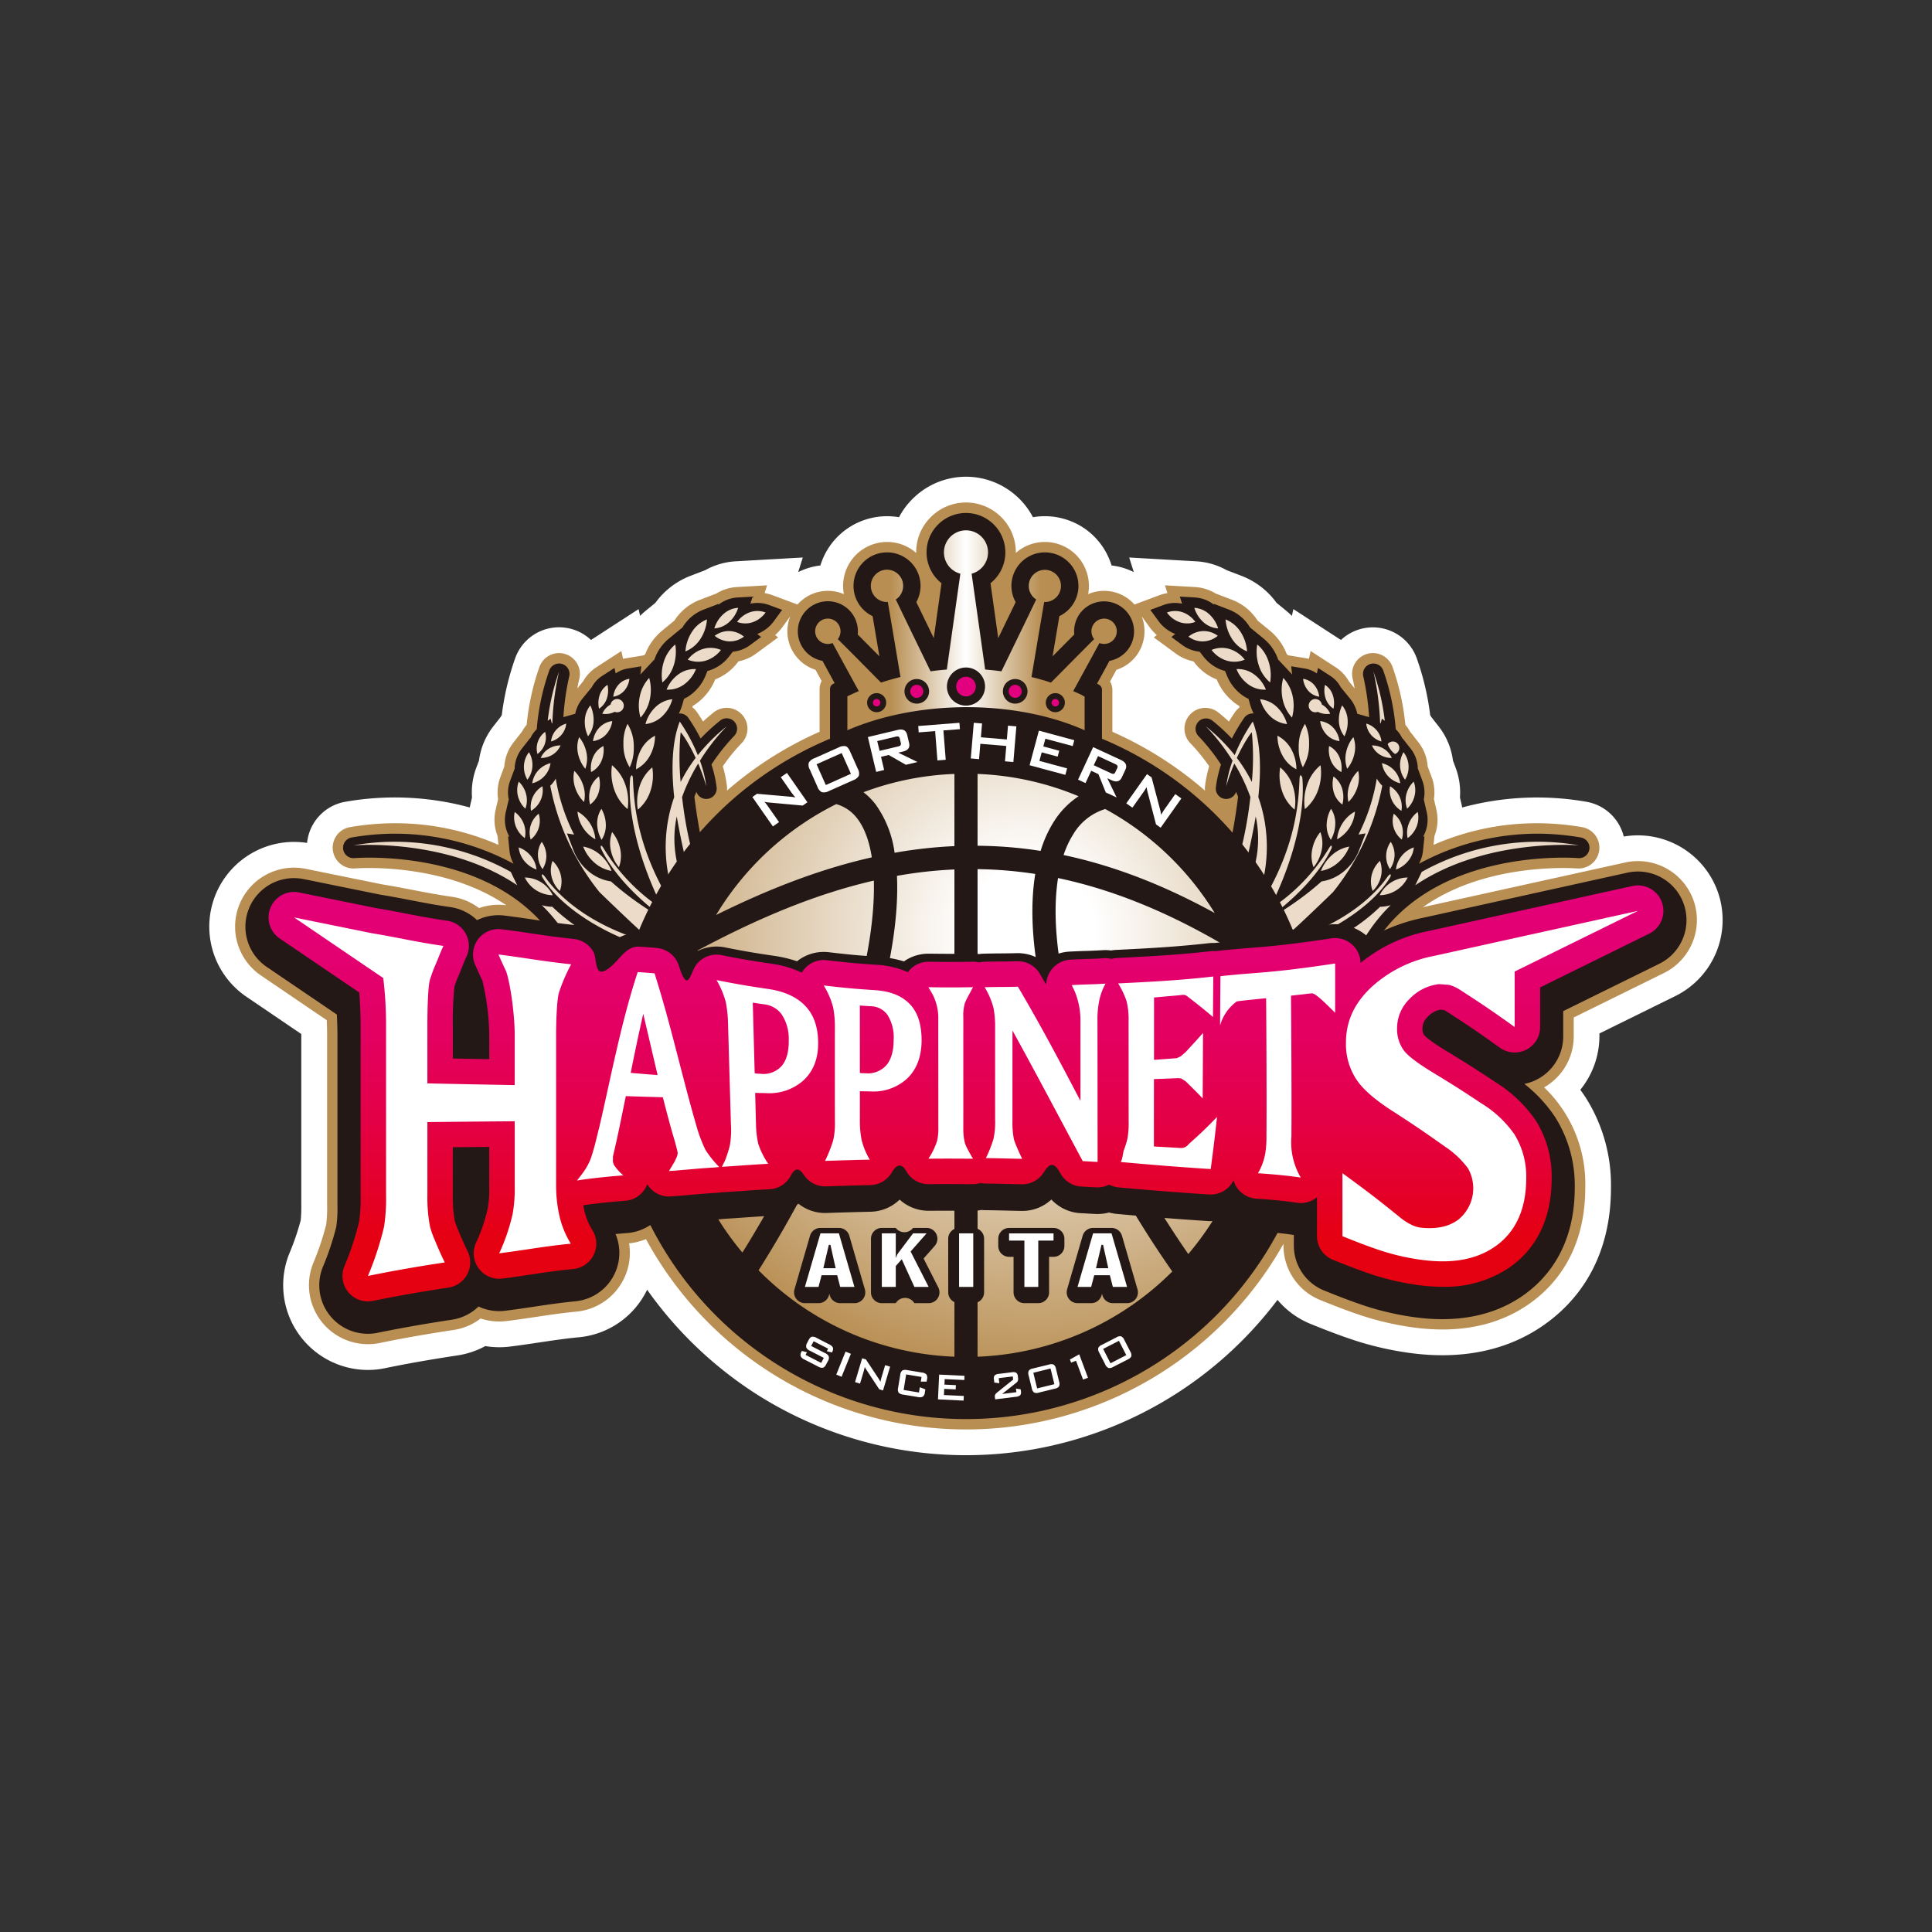 <?xml version="1.0" encoding="utf-8"?>
<svg xmlns="http://www.w3.org/2000/svg" xmlns:xlink="http://www.w3.org/1999/xlink" width="500" height="500">
  <rect width="100%" height="100%" fill="#333333" stroke="none"/>
  <defs>
    <radialGradient xlink:href="#a" id="i" cx="1.751" cy=".138" r="1.212" gradientTransform="matrix(1.864 0 0 1 -1.482 0)"/>
    <radialGradient id="a" cx=".522" cy=".55" r=".847" gradientTransform="matrix(.444 -.002 .001 1 -300.97 -1.078)" gradientUnits="objectBoundingBox">
      <stop offset=".15" stop-color="#fff"/>
      <stop offset="1" stop-color="#b88e52"/>
    </radialGradient>
    <radialGradient xlink:href="#a" id="d" cx=".237" cy=".129" r=".925" gradientTransform="matrix(2.504 0 0 1 -.303 0)"/>
    <radialGradient xlink:href="#a" id="e" cx=".457" cy="2.054" r="5.861" gradientTransform="matrix(.762 0 0 1 .092 0)"/>
    <radialGradient xlink:href="#a" id="f" cx="-.158" cy=".143" r="1.199" gradientTransform="matrix(1.861 0 0 1 .166 0)"/>
    <radialGradient xlink:href="#a" id="g" cx="-.264" cy="1.182" r="4.335" gradientTransform="matrix(.688 0 0 1 -.097 0)"/>
    <radialGradient xlink:href="#a" id="h" cx="1.976" cy="1.153" r="4.066" gradientTransform="matrix(.712 0 0 1 .556 0)"/>
    <radialGradient xlink:href="#a" id="c" cx=".52" cy=".488" r=".408" gradientTransform="matrix(1.711 -.002 .004 1 316.61 -1.144)"/>
    <radialGradient xlink:href="#a" id="j" cx="1.354" cy=".128" r=".926" gradientTransform="matrix(2.488 0 0 1 -1.961 0)"/>
    <radialGradient xlink:href="#a" id="k" cx="1.762" cy="2.005" r="5.719" gradientTransform="matrix(.867 0 0 1 .224 0)"/>
    <radialGradient xlink:href="#a" id="l" cx=".498" cy=".667" r="2.618" gradientTransform="matrix(.137 -.002 0 1 -294.332 -.579)"/>
    <radialGradient xlink:href="#a" id="m" cx=".5" cy=".542" r="5.289" gradientTransform="matrix(.067 -.002 0 1 -153.845 -.189)"/>
    <linearGradient id="n" x2="1" y1=".5" y2=".5" gradientUnits="objectBoundingBox">
      <stop offset=".25" stop-color="#b88e52"/>
      <stop offset=".5" stop-color="#fff"/>
      <stop offset=".75" stop-color="#b88e52"/>
    </linearGradient>
    <linearGradient id="o" x1=".5" x2=".5" y1="-.306" y2=".847" gradientUnits="objectBoundingBox">
      <stop offset="0" stop-color="#e3007f"/>
      <stop offset=".223" stop-color="#e3007b"/>
      <stop offset=".409" stop-color="#e30071"/>
      <stop offset=".583" stop-color="#e3005f"/>
      <stop offset=".748" stop-color="#e40047"/>
      <stop offset=".906" stop-color="#e40028"/>
      <stop offset="1" stop-color="#e50012"/>
    </linearGradient>
    <clipPath id="b">
      <path d="M0 0h500v500H0z"/>
    </clipPath>
  </defs>
  <g clip-path="url(#b)">
    <path fill="none" d="M0 0h500v500H0z" data-name="長方形 37"/>
    <g data-name="2023-24シーズン">
      <g data-name="グループ 369">
        <path fill="#fff" d="M444.586 230.858a21.972 21.972 0 0 0-20.7-14.671 21.622 21.622 0 0 0-3.659.309 12.072 12.072 0 0 0-9.645-8.993 73.923 73.923 0 0 0-32.175 1.479c-.049-.3-.109-.6-.179-.893l-.391-1.7a18.233 18.233 0 0 0-1.091-7.626l-.727-1.943a17.941 17.941 0 0 0-3.669-8.788l-1.9-2.439c-.1-.171-.212-.342-.32-.519a69.036 69.036 0 0 0-3.463-14.673 12.065 12.065 0 0 0-19.632-4.774l-12.31-7.992-.385 1.756q-.7-.7-1.466-1.33l-2.5-2.041a20.137 20.137 0 0 0-9.015-6.969l-3.881-1.482a18.158 18.158 0 0 0-7.838-2.295l-17.403-.994 1.183 3.774a17.038 17.038 0 0 0-5.742-1.706 18.222 18.222 0 0 0-1.2-2.953 17.879 17.879 0 0 0-10.5-8.929 18.18 18.18 0 0 0-8.652-.61 19.309 19.309 0 0 0-3.43-4.681 19.551 19.551 0 0 0-27.795.005 19.362 19.362 0 0 0-3.441 4.676 18.223 18.223 0 0 0-8.592.594 18.007 18.007 0 0 0-11.757 11.9 16.959 16.959 0 0 0-5.737 1.71l1.189-3.783-17.4.991a18.229 18.229 0 0 0-7.854 2.295l-3.87 1.484a20.13 20.13 0 0 0-9.021 6.962l-2.5 2.046a19.084 19.084 0 0 0-1.466 1.33l-.385-1.748-12.316 7.984a12.054 12.054 0 0 0-19.637 4.771 69.7 69.7 0 0 0-3.452 14.676c-.114.174-.217.348-.326.524l-1.9 2.437a17.993 17.993 0 0 0-3.669 8.785l-.727 1.943a18.1 18.1 0 0 0-1.086 7.631l-.39 1.683c-.076.3-.13.6-.185.9a73.993 73.993 0 0 0-32.175-1.479 12.016 12.016 0 0 0-9.933 10.652 22.594 22.594 0 0 0-3.376-.258 21.931 21.931 0 0 0-12.32 40.075l14.2 9.648v44.1a40.378 40.378 0 0 1-.141 4.063 65.051 65.051 0 0 1-2.914 8.521 21.944 21.944 0 0 0 20.3 30.249 21.433 21.433 0 0 0 4.445-.462c5.607-1.161 11.9-2.268 18.71-3.294a21.756 21.756 0 0 0 7.218-2.421 22.367 22.367 0 0 0 6.3.141c2.757-.345 5.536-.757 7.794-1.1 3.278-.486 6.66-1 10.128-1.322a21.853 21.853 0 0 0 17.488-11.952c.065-.116.12-.233.174-.35a101.943 101.943 0 0 0 28.984 27.459 100.944 100.944 0 0 0 134.15-24.834 22.1 22.1 0 0 0 8.565 6.222c5.167 2.095 9.151 3.569 12.538 4.622a82.609 82.609 0 0 0 13.01 2.877c13.379 1.84 25.086-.527 34.471-6.97 8.081-5.533 17.721-16.242 17.721-35.8a42.279 42.279 0 0 0-6.535-23.3 45.164 45.164 0 0 0-1.395-2.025 22.1 22.1 0 0 0 4.945-13.865v-.708l19.648-9.683a21.948 21.948 0 0 0 11.007-26.919Zm-271.834-58.014.473-1.194a8.023 8.023 0 0 1 2.339-3.276l4.017-3.289.6-.931a6.908 6.908 0 0 1 3.229-2.654l4.369-1.679 1.075-.527a4.513 4.513 0 0 1 .831-.407l5.916.985-5.238 4.6a3.875 3.875 0 0 1-.564.152l-2.416.481-1.812 2.309a6.746 6.746 0 0 1-2.866 2.185l-2.671 1.026-1.1 2.648a7.85 7.85 0 0 1-2.693 3.452 4 4 0 0 1-.357.228l-2.275 1.343-.467 1.623-3.435 4.31 5.276 4c.227.32.678.993 1.237 1.934l3.9 6.47-.326.47.869 3.029a26.291 26.291 0 0 1 .825 3.954l-1.678 16.594 12.707-11.045a87.912 87.912 0 0 1 22.275-14.155l3.973-1.751.043-14.828 1.444-2.595-4.624-8.494-2.546-.814a3.761 3.761 0 0 1-1.861-1.313 3.836 3.836 0 0 1-.739-2.853 4 4 0 0 1 .223-.862l.25-.624.428-.478a3.189 3.189 0 0 1 .57-.527 3.925 3.925 0 0 1 3.8-.458l11.567 4.98-2.394-12.367a4.706 4.706 0 0 1 3.224-5.36 4.854 4.854 0 0 1 4.516.955l11.094 9.84V142.91a6.1 6.1 0 0 1 1.8-4.345 6.163 6.163 0 0 1 4.381-1.856 6.29 6.29 0 0 1 4.478 1.851 6.136 6.136 0 0 1 1.8 4.358l-.005 15.013 11.094-9.84a4.716 4.716 0 0 1 4.565-.936 4.653 4.653 0 0 1 2.741 2.334 4.555 4.555 0 0 1 .434 3l-2.388 12.367 11.566-4.977a3.94 3.94 0 0 1 3.756.42 3.808 3.808 0 0 1 .614.562l.434.491.239.6a3.928 3.928 0 0 1 .227.876 3.754 3.754 0 0 1-.7 2.807 3.816 3.816 0 0 1-1.9 1.359l-2.54.814-2.969 5.453-1.7 3.435 1.53 2.562v14.467l3.984 1.751a87.969 87.969 0 0 1 22.281 14.152l12.652 11-1.634-16.541a27.445 27.445 0 0 1 .836-3.973l.868-3.042-.314-.458 3.875-6.452a31.693 31.693 0 0 1 1.243-1.934l4.847-3.68-2.92-4.343-.538-1.908-2.317-1.359a4.513 4.513 0 0 1-.348-.225 7.773 7.773 0 0 1-2.67-3.439l-1.1-2.648-2.671-1.026a6.814 6.814 0 0 1-2.887-2.2l-1.792-2.293-2.415-.486a5.376 5.376 0 0 1-.581-.157l-5.232-4.6 5.927-.982a4.731 4.731 0 0 1 .82.4l5.454 2.206a6.98 6.98 0 0 1 3.192 2.6l.581.936 4.065 3.338a8.04 8.04 0 0 1 2.35 3.292l.472 1.178 2.763 2.953 6.866 1.129a2.129 2.129 0 0 1 .293.054l4.581 1.11.337.223a3.681 3.681 0 0 1 1.183 1.272l11.757 14.538 3.918-1.8c.033.057.065.106.1.163l2.822 3.759a4.6 4.6 0 0 1 .961 2.529l.059.982 1.379 3.68a4.654 4.654 0 0 1 .239 2.364l-.185 1.262.934 4.032a4.875 4.875 0 0 1-.25 2.893l-.309.82-1.439 14.479 3.507-1.526c-.793.5-1.574 1.026-2.35 1.582l-1.813 1.292 4.944 11.119 54.489-12.033a8.6 8.6 0 0 1 5.661 16.117l-27.084 13.35v9a8.514 8.514 0 0 1-4.315 7.458l-7.632 4.38 6.286 6.158a29.9 29.9 0 0 1 4.228 5.11 29.163 29.163 0 0 1 4.413 16.082c0 13.748-6.486 21.079-11.93 24.8-6.6 4.523-15.111 6.136-25.1 4.76a68.434 68.434 0 0 1-10.878-2.407c-3.017-.936-6.665-2.285-11.485-4.234a8.587 8.587 0 0 1-5.373-7.981v-5.521l-4.874-1.253-4.993-1.493-2.622 4.632a87.6 87.6 0 0 1-153.31-1.159l-2.871-5.272-5.536 2.3a8.658 8.658 0 0 1-2.465.613l-7.077.689 1.156 7.021a8.618 8.618 0 0 1-7.68 9.963c-3.8.358-7.393.9-10.882 1.419-2.264.339-4.826.719-7.431 1.045a8.8 8.8 0 0 1-3.761-.383l-3.35-1.107-2.8 2.155a8.5 8.5 0 0 1-3.94 1.663c-7.05 1.059-13.591 2.215-19.431 3.428a8.613 8.613 0 0 1-9.7-11.694 73.264 73.264 0 0 0 3.691-11.138 39.252 39.252 0 0 0 .357-6.494v-44.1c0-1-.032-2.388-.086-3.84l-.13-3.362-19.822-13.467a8.6 8.6 0 0 1 4.83-15.724 8.75 8.75 0 0 1 1.716.171l19.675 4 .19.035c3.05.51 5.482.977 7.832 1.43l.2.041 1.536.3.938.177a172.8 172.8 0 0 0 7.795 1.311 8.377 8.377 0 0 1 3.951 1.641l2.844 2.158 3.377-1.172a8.764 8.764 0 0 1 3.962-.421l2.116.274 4.332-11.165-1.786-1.218c-.515-.35-1.042-.7-1.569-1.029l3.539 1.545-1.466-14.557-.32-.825a4.8 4.8 0 0 1-.211-2.818l.933-4.032-.2-1.265a4.784 4.784 0 0 1 .239-2.361l1.379-3.68.065-.982a4.549 4.549 0 0 1 .966-2.532l1.655-2.114-1.454 8.122 17.748-21.732.646-.936a3.584 3.584 0 0 1 1.183-1.276l.358-.236 4.549-1.091c.087-.022.184-.038.271-.054l6.893-1.129Z" data-name="パス 2812"/>
        <g data-name="グループ 368">
          <path fill="#b88e52" d="M438.301 233.061a15.266 15.266 0 0 0-17.705-9.848l-52.317 11.555c12.592-8.982 28.853-10.125 36.267-10.125 2.161 0 3.485.106 3.528.106a5.39 5.39 0 0 0 1.373-10.682 68.791 68.791 0 0 0-11.718-1.015 66.517 66.517 0 0 0-26.725 5.593l.232-2.3a.511.511 0 0 1 .028-.068 11.472 11.472 0 0 0 .478-6.69l-.646-2.792a11.3 11.3 0 0 0-.592-5.694l-1.031-2.762a11.228 11.228 0 0 0-2.367-6.2l-2.2-2.823a10.2 10.2 0 0 0-1.205-1.75 62.451 62.451 0 0 0-3.311-14.951 5.4 5.4 0 0 0-5.075-3.6 5.459 5.459 0 0 0-1.569.231 5.384 5.384 0 0 0-3.658 6.491c0 .019.217.893.494 2.41l-1.5-1.835a10.372 10.372 0 0 0-3.359-3.592l-6.535-4.242-.445 2.03c-.25-.063-.5-.114-.754-.158l-4.657-.765-.359-.375a14.593 14.593 0 0 0-4.309-5.986l-3.225-2.641a.957.957 0 0 0-.086-.141 13.576 13.576 0 0 0-6.372-5.167l-4.375-1.675a11.394 11.394 0 0 0-5.33-1.672l-7.783-.444.629 2.008a11.535 11.535 0 0 0-2.138.575l-6.383 2.383a11.4 11.4 0 0 0-1.618-1.485 10.493 10.493 0 0 0-10.377-1.2 11.367 11.367 0 0 0-7.686-12.95 11.112 11.112 0 0 0-3.495-.554 11.33 11.33 0 0 0-7.534 2.847c0-.038.006-.079.006-.117a12.8 12.8 0 0 0-3.729-9.113 12.875 12.875 0 0 0-18.329 0 12.708 12.708 0 0 0-3.729 9.078v.152a11.33 11.33 0 0 0-7.534-2.847 11.019 11.019 0 0 0-3.463.546 11.363 11.363 0 0 0-7.718 12.958 10.494 10.494 0 0 0-10.403 1.215 10.955 10.955 0 0 0-1.6 1.469l-6.378-2.38a11.252 11.252 0 0 0-2.133-.578l.63-2.008-7.783.444a11.417 11.417 0 0 0-5.336 1.672l-4.368 1.681a13.515 13.515 0 0 0-6.372 5.162c-.032.048-.065.1-.092.146l-3.219 2.641a14.613 14.613 0 0 0-4.32 5.986l-.348.375-4.657.765c-.26.044-.51.095-.759.158l-.446-2.027-6.535 4.239a10.309 10.309 0 0 0-3.354 3.589l-1.509 1.838c.271-1.517.489-2.383.494-2.4a5.377 5.377 0 0 0-3.652-6.494 5.238 5.238 0 0 0-1.574-.239 5.4 5.4 0 0 0-5.081 3.6 62.928 62.928 0 0 0-3.3 14.951 10.1 10.1 0 0 0-1.2 1.756l-2.2 2.817a11.2 11.2 0 0 0-2.378 6.209l-1.025 2.755a11.382 11.382 0 0 0-.592 5.7l-.641 2.787a11.486 11.486 0 0 0 .478 6.7.357.357 0 0 1 .022.046l.227 2.306a66.466 66.466 0 0 0-26.714-5.593 68.938 68.938 0 0 0-11.73 1.015 5.392 5.392 0 0 0 .923 10.7c.147 0 .3-.009.445-.022.017 0 1.352-.106 3.544-.106 7.067 0 22.992 1.059 35.563 9.637-.022 0-.055-.006-.082-.006a15.49 15.49 0 0 0-6.975.739 15.1 15.1 0 0 0-7.028-2.926c-3.957-.575-6.877-1.14-9.976-1.742l-.071-.011c-2.421-.467-4.928-.952-8.114-1.482l-19.626-3.992a15.644 15.644 0 0 0-3.046-.307 15.272 15.272 0 0 0-8.576 27.9l17.038 11.577c.049 1.352.087 2.652.087 3.58v44.1a34.3 34.3 0 0 1-.244 5.252 70.4 70.4 0 0 1-3.311 9.859 15.266 15.266 0 0 0 17.227 20.736c5.71-1.183 12.131-2.312 19.062-3.36a15.2 15.2 0 0 0 7-2.965 15.532 15.532 0 0 0 6.687.659c2.649-.326 5.276-.719 7.61-1.067 3.375-.51 6.871-1.028 10.5-1.375a15.276 15.276 0 0 0 13.624-17.67 15.5 15.5 0 0 0 4.364-1.094 94.275 94.275 0 0 0 164.974 1.251h.016v.369a15.224 15.224 0 0 0 9.531 14.153c4.983 2.021 8.793 3.429 12.006 4.428a75.2 75.2 0 0 0 11.941 2.638 56.767 56.767 0 0 0 7.675.549c8.478 0 15.925-2.155 22.123-6.41 6.763-4.633 14.828-13.648 14.828-30.3a34.539 34.539 0 0 0-10.649-25.95 15.207 15.207 0 0 0 7.664-13.238v-4.855l23.371-11.514a15.29 15.29 0 0 0 7.649-18.742Zm-144.2-63.389a10.577 10.577 0 0 0 1.368-10.169l2.041 2.8a12.394 12.394 0 0 0 1.867 2.044l-.76.621 5.634 4.142a11.738 11.738 0 0 0 4.63 2.057l.276.36a13.443 13.443 0 0 0 5.737 4.31 14.529 14.529 0 0 0 5.016 6.356c.255.173.515.345.8.505l.1.339v.011a5.567 5.567 0 0 0-1.1 1.129 37.954 37.954 0 0 0-1.661 2.561 57.281 57.281 0 0 0-2.741-2.352 5.391 5.391 0 0 0-7.159 8.044 47.711 47.711 0 0 1 4.776 5.864 34.232 34.232 0 0 0-1.064 5.124 5.134 5.134 0 0 0-.01 1.194 94.831 94.831 0 0 0-23.969-15.225v-10.869a4.2 4.2 0 0 0-.6-2.149l1.645-3.018a10.442 10.442 0 0 0 5.177-3.679Zm-89.589-10.145a10.429 10.429 0 0 0 1.39 10.163 10.387 10.387 0 0 0 5.15 3.656l1.591 2.917a4.185 4.185 0 0 0-.532 2.044v11.073a94.717 94.717 0 0 0-23.969 15.225 5.5 5.5 0 0 0-.016-1.194 33.115 33.115 0 0 0-1.059-5.1 47.472 47.472 0 0 1 4.766-5.881 5.394 5.394 0 0 0-3.778-9.241 5.436 5.436 0 0 0-3.376 1.192 55.234 55.234 0 0 0-2.735 2.352 42.865 42.865 0 0 0-1.661-2.561 5.341 5.341 0 0 0-1.107-1.129c.005 0 .005-.006.005-.006l.1-.344c.271-.158.537-.329.792-.505a14.425 14.425 0 0 0 5.021-6.356 13.427 13.427 0 0 0 5.737-4.312l.277-.358a11.679 11.679 0 0 0 4.63-2.057l5.639-4.142-.771-.616a12.438 12.438 0 0 0 1.873-2.049Z" data-name="パス 2813"/>
          <path fill="#231815" d="M309.768 250.815a3.185 3.185 0 0 0-.266-.214 74.311 74.311 0 0 1-13.9 3.536l-1.1.169-.9-.652c-.5-.367-1.325-1.131-2.616-2.345-.5-.458-1.162-1.082-1.4-1.278l-6.019-3.938 7.24-.936a112.182 112.182 0 0 0 18.28-3.821c.456-1.87 1.732-4.323 3.957-7.737 3.756-5.781 6.149-17.518 7.371-27.4-.168-.431-.353-.847-.527-1.262a2.691 2.691 0 0 1-5.221-1.191 32.346 32.346 0 0 1 1.324-5.884 50.494 50.494 0 0 0-5.824-7.354 2.7 2.7 0 0 1 3.577-4.025 51.79 51.79 0 0 1 5.064 4.646 46.378 46.378 0 0 1 3.208-5.381 2.687 2.687 0 0 1 2.421-1.094 14.265 14.265 0 0 1-.917-2.353l-.408-1.447a9.642 9.642 0 0 1-1.53-.876 11.72 11.72 0 0 1-4.071-5.186l-.477-1.145c-.1-.027-.2-.052-.3-.076a10.572 10.572 0 0 1-5.324-3.707l-.945-1.208a8.928 8.928 0 0 1-4.489-1.721l-2.817-2.07.988-.8a9.63 9.63 0 0 1-4.337-3.351l-2.106-2.879 3.338-1.238a8.667 8.667 0 0 1 4.88-.361l-.581-1.832 3.9.217a8.9 8.9 0 0 1 4.923 1.865l-.016-.217 3.984 1.53a10.843 10.843 0 0 1 5.1 4.15c.1.141.19.293.277.439l3.572 2.923a12.029 12.029 0 0 1 3.723 5.466l.016-.049 3.262 3.474c.109.124.212.247.321.372l-.244-2.139 3.517.578a7.6 7.6 0 0 1 3.126 1.273l.309-1.42 3.268 2.114a7.58 7.58 0 0 1 2.578 2.842l2.48 3.031a9.18 9.18 0 0 1 1.824 3.868l2.975.849c.032.008.059.019.092.03a66.917 66.917 0 0 0-1.5-10.516 2.695 2.695 0 0 1 5.151-1.569 59.642 59.642 0 0 1 3.241 15.211 7.741 7.741 0 0 1 1.682 2.359l.033-.065 2.182 2.781a8.571 8.571 0 0 1 1.8 4.8c.005.1.005.19.01.285l1.184 3.173a8.78 8.78 0 0 1 .364 4.83l.765 3.316a8.8 8.8 0 0 1-.95 6.343l.364-.122-.38 3.726a8.88 8.88 0 0 1-1.053 3.389 64.6 64.6 0 0 1 30.628-7.785 66.18 66.18 0 0 1 11.268.985 2.693 2.693 0 0 1-.679 5.338s-1.427-.12-3.766-.12c-10.123 0-35.052 2.036-47.992 20.9a86.387 86.387 0 0 0-9.194 18.153 14.326 14.326 0 0 1-1.4 3.11c-3.593 4.847-5.981 6.823-8.228 6.823h-.005a3.57 3.57 0 0 1-3.056-1.685c-2.171-3.382.7-11.336 1.59-13.282.722-1.585 4.939-7.881 7.973-12.351a72.835 72.835 0 0 1-21.656 6.94 93.2 93.2 0 0 1-17.64 18.532l-.869.69-1.107-.125c-.727-.082-2.068-.393-4.195-.9-.852-.2-2.014-.475-2.361-.54l-7.176-.448 5.8-4.383a145.509 145.509 0 0 0 14.612-12.578Z" data-name="パス 2814"/>
          <path fill="#ebdbc8" d="M318.909 165.441a10.659 10.659 0 0 1-1.737-5.132 8.192 8.192 0 0 1 3.832 3.14 10.638 10.638 0 0 1 1.737 5.132 8.249 8.249 0 0 1-3.832-3.14Z" data-name="パス 2815"/>
          <path fill="#ebdbc8" d="M322.133 170.722a6.939 6.939 0 0 1-4.625.258 7.856 7.856 0 0 1-3.962-2.774 6.848 6.848 0 0 1 4.619-.257 7.748 7.748 0 0 1 3.968 2.773Z" data-name="パス 2816"/>
          <path fill="#ebdbc8" d="M309.092 157.305a6.249 6.249 0 0 1 3.761 1.574 8.149 8.149 0 0 1 2.4 3.75 6.261 6.261 0 0 1-3.761-1.566 8.128 8.128 0 0 1-2.4-3.758Z" data-name="パス 2817"/>
          <path fill="#ebdbc8" d="M315.164 164.548a6.278 6.278 0 0 1-3.778 1.446 6.171 6.171 0 0 1-3.811-1.229 6.3 6.3 0 0 1 3.789-1.447 6.089 6.089 0 0 1 3.8 1.23Z" data-name="パス 2818"/>
          <path fill="#ebdbc8" d="M346.242 223.295a9.045 9.045 0 0 1-4.385 2.105 10.588 10.588 0 0 1 2.958-4.2 9.018 9.018 0 0 1 4.385-2.106 10.528 10.528 0 0 1-2.958 4.201Z" data-name="パス 2819"/>
          <path fill="#ebdbc8" d="M342.057 219.962a10.146 10.146 0 0 1-2.111 4.483 8.439 8.439 0 0 1-.347-4.635 10.081 10.081 0 0 1 2.106-4.478 8.364 8.364 0 0 1 .352 4.63Z" data-name="パス 2820"/>
          <path fill="#ebdbc8" d="M350.666 210.027a9.052 9.052 0 0 1-4.63 7.194 8.917 8.917 0 0 1 1.422-4.18 8.751 8.751 0 0 1 3.208-3.014Z" data-name="パス 2821"/>
          <path fill="#ebdbc8" d="M343.338 213.511a8.671 8.671 0 0 1 1.135-4.185 6.783 6.783 0 0 1 1.1 3.838 8.609 8.609 0 0 1-1.146 4.182 6.835 6.835 0 0 1-1.089-3.835Z" data-name="パス 2822"/>
          <path fill="#ebdbc8" d="M348.972 207.557a8.048 8.048 0 0 1 .2-4.261 9.21 9.21 0 0 1 2.329-3.8 7.98 7.98 0 0 1-.2 4.256 9.243 9.243 0 0 1-2.329 3.805Z" data-name="パス 2823"/>
          <path fill="#ebdbc8" d="M347.409 208.214a5.912 5.912 0 0 1-2.209-3.094 7.763 7.763 0 0 1-.086-4.169 5.889 5.889 0 0 1 2.214 3.091 7.724 7.724 0 0 1 .081 4.172Z" data-name="パス 2824"/>
          <path fill="#ebdbc8" d="M348.652 198.959a7.563 7.563 0 0 1-.3-4.168 9.119 9.119 0 0 1 1.9-4.025 7.489 7.489 0 0 1 .3 4.163 9.082 9.082 0 0 1-1.9 4.03Z" data-name="パス 2825"/>
          <path fill="#ebdbc8" d="M344.549 197.111a7.227 7.227 0 0 1-.586-4.041 5.672 5.672 0 0 1 2.6 2.7 7.32 7.32 0 0 1 .586 4.038 5.665 5.665 0 0 1-2.6-2.697Z" data-name="パス 2826"/>
          <path fill="#ebdbc8" d="M346.514 186.826a8.6 8.6 0 0 1 .836-4.274 6.63 6.63 0 0 1 1.422 3.728 8.543 8.543 0 0 1-.836 4.274 6.622 6.622 0 0 1-1.422-3.728Z" data-name="パス 2827"/>
          <path fill="#ebdbc8" d="M341.662 186.609a5.577 5.577 0 0 1 3.337 1.672 6.276 6.276 0 0 1 1.656 3.517 5.593 5.593 0 0 1-3.333-1.667 6.337 6.337 0 0 1-1.66-3.522Z" data-name="パス 2828"/>
          <path fill="#ebdbc8" d="M343.092 180.823a6.584 6.584 0 0 1-.184-3.583 4.96 4.96 0 0 1 2 2.59 6.525 6.525 0 0 1 .184 3.582 5.046 5.046 0 0 1-2-2.589Z" data-name="パス 2829"/>
          <path fill="#ebdbc8" d="M337.243 175.669a4.78 4.78 0 0 1 2.823 1.539 5.517 5.517 0 0 1 1.34 3.1 4.794 4.794 0 0 1-2.827-1.536 5.521 5.521 0 0 1-1.336-3.103Z" data-name="パス 2830"/>
          <path fill="#ebdbc8" d="M344.256 184.715a5.172 5.172 0 0 1-3.214-.5 1.715 1.715 0 1 1 1.054-1.881 4.9 4.9 0 0 1 2.16 2.381Z" data-name="パス 2831"/>
          <path fill="#ebdbc8" d="M337.699 209.394a13.147 13.147 0 0 1 .608-6.364 11.157 11.157 0 0 1 3.441-4.991 13.236 13.236 0 0 1-.613 6.37 11.169 11.169 0 0 1-3.436 4.985Z" data-name="パス 2832"/>
          <path fill="#ebdbc8" d="M334.562 203.391a12.712 12.712 0 0 1 .488 6.144 10.485 10.485 0 0 1-3.245-4.787 12.681 12.681 0 0 1-.489-6.152 10.519 10.519 0 0 1 3.246 4.795Z" data-name="パス 2833"/>
          <path fill="#ebdbc8" d="M338.785 192.38c.01.315.01.632-.011.952a10.96 10.96 0 0 1-1.607 5.235 11.06 11.06 0 0 1-1.063-5.055c-.006-.307-.006-.619.01-.942a10.892 10.892 0 0 1 1.613-5.23 11.073 11.073 0 0 1 1.058 5.04Z" data-name="パス 2834"/>
          <path fill="#ebdbc8" d="M331.957 195.629a10.842 10.842 0 0 1-1.357-5.226 8.459 8.459 0 0 1 3.561 3.462 10.823 10.823 0 0 1 1.345 5.233 8.48 8.48 0 0 1-3.549-3.469Z" data-name="パス 2835"/>
          <path fill="#ebdbc8" d="M331.951 180.994a11.531 11.531 0 0 1 .163-5.55 9.974 9.974 0 0 1 2.421 4.722 11.386 11.386 0 0 1-.168 5.547 9.952 9.952 0 0 1-2.416-4.719Z" data-name="パス 2836"/>
          <path fill="#ebdbc8" d="M328.787 185.414a9.49 9.49 0 0 1-2.66-4.455 7.347 7.347 0 0 1 4.294 1.975 9.653 9.653 0 0 1 2.665 4.456 7.361 7.361 0 0 1-4.299-1.976Z" data-name="パス 2837"/>
          <path fill="#ebdbc8" d="M325.807 172.315a11.314 11.314 0 0 1-.434-5.523 9.419 9.419 0 0 1 2.9 4.31 11.356 11.356 0 0 1 .434 5.517 9.412 9.412 0 0 1-2.9-4.304Z" data-name="パス 2838"/>
          <path fill="#ebdbc8" d="M327.614 178.48a7.1 7.1 0 0 1-4.483-1.311 9.1 9.1 0 0 1-3.126-4.006 7 7 0 0 1 4.483 1.312 8.9 8.9 0 0 1 3.126 4.005Z" data-name="パス 2839"/>
          <path fill="#ebdbc8" d="M305.361 161.039a6.923 6.923 0 0 1-3.365-2.521 5.936 5.936 0 0 1 4-.087 6.907 6.907 0 0 1 3.36 2.521 5.978 5.978 0 0 1-3.995.087Z" data-name="パス 2840"/>
          <path fill="#ebdbc8" d="M367.937 225.65a61.6 61.6 0 0 1 40.723-6.869s-24.055-2.033-42.4 10.329c.07-.127.135-.253.2-.38Z" data-name="パス 2841"/>
          <path fill="#ebdbc8" d="M357.304 187.233c-.044-.041-.087-.076-.13-.114a70.476 70.476 0 0 0-1.732-13.311 57.712 57.712 0 0 1 2.937 12.733l-.738-.551Z" data-name="パス 2842"/>
          <path fill="#ebdbc8" d="M349 241.013a47.558 47.558 0 0 0 8.174-6.342 10.325 10.325 0 0 0 2.746-.421 42.835 42.835 0 0 0-5.45 6.473c-6.958 10.152-9.764 20.128-10.551 21.184-9.835 13.281-7.587.073-5.08-5.42.853-1.88 8.207-12.627 10.161-15.474Z" data-name="パス 2843"/>
          <path fill="#ebdbc8" d="M360.018 228.369a8.2 8.2 0 0 1 4.282-1.27 7.968 7.968 0 0 1-2.947 3.306 8.187 8.187 0 0 1-4.283 1.275 8.052 8.052 0 0 1 2.948-3.311Z" data-name="パス 2844"/>
          <path fill="#ebdbc8" d="M354.992 226.456a7.4 7.4 0 0 1 2.138-3.664 7.051 7.051 0 0 1 .244 4.122 7.6 7.6 0 0 1-2.127 3.673 7 7 0 0 1-.255-4.131Z" data-name="パス 2845"/>
          <path fill="#ebdbc8" d="M361.277 225.031a6.526 6.526 0 0 1 1.455-3.5 6.968 6.968 0 0 1 3.164-2.225 6.525 6.525 0 0 1-1.455 3.5 7.07 7.07 0 0 1-3.164 2.225Z" data-name="パス 2846"/>
          <path fill="#ebdbc8" d="M358.737 221.403a6.483 6.483 0 0 1 1.183-3.536 6.137 6.137 0 0 1 .988 3.522 6.513 6.513 0 0 1-1.183 3.542 6.168 6.168 0 0 1-.988-3.528Z" data-name="パス 2847"/>
          <path fill="#ebdbc8" d="M364.306 216.906a6.314 6.314 0 0 1 .282-3.726 6.859 6.859 0 0 1 2.323-3.045 6.412 6.412 0 0 1-.272 3.729 6.874 6.874 0 0 1-2.333 3.042Z" data-name="パス 2848"/>
          <path fill="#ebdbc8" d="M362.786 217.28a6.166 6.166 0 0 1-2.085-6.692 6.1 6.1 0 0 1 2.085 3.01 6.261 6.261 0 0 1 0 3.682Z" data-name="パス 2849"/>
          <path fill="#ebdbc8" d="M364.17 209.288a6.206 6.206 0 0 1-.217-3.7 6.749 6.749 0 0 1 1.916-3.3 6.184 6.184 0 0 1 .217 3.71 6.671 6.671 0 0 1-1.916 3.29Z" data-name="パス 2850"/>
          <path fill="#ebdbc8" d="M360.235 207.125a6.123 6.123 0 0 1-.488-3.639 6.148 6.148 0 0 1 2.946 6.356 6.155 6.155 0 0 1-2.458-2.717Z" data-name="パス 2851"/>
          <path fill="#ebdbc8" d="M362.341 198.33a6.459 6.459 0 0 1 .89-3.658 6.161 6.161 0 0 1 1.3 3.462 6.376 6.376 0 0 1-.9 3.656 6.192 6.192 0 0 1-1.29-3.46Z" data-name="パス 2852"/>
          <path fill="#ebdbc8" d="M360.843 199.399a6.137 6.137 0 0 1 1.53 3.322 6.5 6.5 0 0 1-3.186-1.906 6.141 6.141 0 0 1-1.536-3.316 6.412 6.412 0 0 1 3.192 1.9Z" data-name="パス 2853"/>
          <path fill="#ebdbc8" d="M359.138 192.58a1.663 1.663 0 1 1 1.889 2.554 5.336 5.336 0 0 1-1.889-2.554Z" data-name="パス 2854"/>
          <path fill="#ebdbc8" d="M356.283 189.002a5.212 5.212 0 0 1 1.238 2.9 5.509 5.509 0 0 1-2.7-1.728 5.233 5.233 0 0 1-1.237-2.91 5.484 5.484 0 0 1 2.699 1.738Z" data-name="パス 2855"/>
          <path fill="#ebdbc8" d="M357.098 195.301a5.339 5.339 0 0 1-2.052-2.386 5.642 5.642 0 0 1 3.1.875 5.227 5.227 0 0 1 2.046 2.371 5.743 5.743 0 0 1-3.094-.86Z" data-name="パス 2856"/>
          <path fill="#ebdbc8" d="M311.413 248.457c1.308 0 2.6-.049 3.892-.114a140.712 140.712 0 0 1-18.52 16.59c.576.035 5.471 1.316 6.611 1.441a91.323 91.323 0 0 0 17.532-18.579c19.235-2.638 34.3-12.682 38.96-20.989 0 0 .26-1.15-.663-.065-.738.871-7.881 12.644-30.253 17.963a22.971 22.971 0 0 0 2.93-1.658c1.824-1.232 13.07-12.153 13.07-12.153a62.832 62.832 0 0 0 12.755-27.548 7.719 7.719 0 0 1-.32-.331 9.049 9.049 0 0 1-1.1-1.52 49.84 49.84 0 0 1-4.733 14.486l1.846-.3-1.7 4.391a13.262 13.262 0 0 1-3.728 5.269 11.7 11.7 0 0 1-5.7 2.72l-.271.046c-6.991 6.261-13.884 9.778-15.524 10.917.055-.086.1-.176.152-.265 8.853-6.136 15.274-13.347 17.993-19.306 0 0 .2-1.371-.678.021a49.168 49.168 0 0 1-15.545 15.971c6.556-12.874 9.411-25.589 8.619-34.208 0 0-.64-1.6-.722.454-.271 6.483-1.047 19.946-12.923 36.712a71.3 71.3 0 0 1-6.524 3.021c.109-.071.179-.12.179-.12a176.114 176.114 0 0 0 7.934-30.023 27.57 27.57 0 0 1-2.4 18.351c-10.676 20.864 2.92 2.822 2.92 2.822a38.742 38.742 0 0 0 .152-26.172c.771-7.284.608-14.321-1.439-19.556a45.581 45.581 0 0 0-4.673 8.7 47.8 47.8 0 0 0-7.474-7.45 53.112 53.112 0 0 1 6.921 8.888 31.294 31.294 0 0 0-1.639 6.608 52.2 52.2 0 0 1 2.094-5.878 47.083 47.083 0 0 1 4.158 8.684c-1.112 9.867-3.7 21.127-8.288 28.18-4.033 6.2-4.239 8.31-3.186 8.715a111.834 111.834 0 0 1-20.972 4.654c.4.252 3.3 3.091 4.043 3.645a72.5 72.5 0 0 0 14.964-4c.329.264.75.584 1.25.986Zm12.565-46.075a39.045 39.045 0 0 0-3.886-6.234c1.986-4.3 3.859-6.774 3.886-6.595a68.082 68.082 0 0 1 0 12.827Zm-12.94 44.745a78.146 78.146 0 0 0 8.962-4.239 104.965 104.965 0 0 1-3.225 3.822q-2.751.276-5.737.417Z" data-name="パス 2857"/>
          <path fill="#231815" d="m212.858 171.026 3.142 5.77-.342.162a1.492 1.492 0 0 0-.852 1.349v15.241a1.5 1.5 0 0 0 .673 1.257 1.528 1.528 0 0 0 1.416.122l4.18-1.813a75.16 75.16 0 0 1 29.114-5.6 71.308 71.308 0 0 1 28.685 5.585l4.206 1.87a1.568 1.568 0 0 0 .614.125 1.5 1.5 0 0 0 .814-.242 1.484 1.484 0 0 0 .678-1.253v-15.087a1.5 1.5 0 0 0-.781-1.316l-.494-.266 3.218-5.9a7.817 7.817 0 0 0 4.826-2.977 7.775 7.775 0 1 0-12.473-9.287 7.9 7.9 0 0 0-1.465 5.438l-5.607 5.656 1.753-10.405a8.668 8.668 0 0 0-1.086-16.079 8.519 8.519 0 0 0-2.659-.421 8.663 8.663 0 0 0-7.566 12.877l-4.511 9.309-2-14.2a10.2 10.2 0 1 0-13.59-15.168 10.066 10.066 0 0 0-2.953 7.181 10.182 10.182 0 0 0 3.859 7.987l-2 14.2-4.516-9.309a8.663 8.663 0 0 0-7.566-12.877 8.672 8.672 0 0 0-3.745 16.5l1.759 10.405-5.613-5.656a7.77 7.77 0 0 0-7.718-8.6 7.774 7.774 0 0 0-1.394 15.423Z" data-name="パス 2858"/>
          <path fill="#231815" d="M190.354 250.815c.092-.075.18-.149.266-.214a74.4 74.4 0 0 0 13.906 3.536l1.1.169.9-.652c.505-.367 1.324-1.131 2.621-2.345a57.38 57.38 0 0 1 1.39-1.278l6.019-3.938-7.235-.936a112.045 112.045 0 0 1-18.28-3.821c-.462-1.87-1.737-4.323-3.963-7.737-3.756-5.781-6.144-17.518-7.37-27.4.173-.431.347-.847.531-1.262a2.692 2.692 0 0 0 5.222-1.191 31.307 31.307 0 0 0-1.335-5.884 50.787 50.787 0 0 1 5.829-7.354 2.694 2.694 0 0 0-3.571-4.025 51.881 51.881 0 0 0-5.07 4.646 46.684 46.684 0 0 0-3.2-5.381 2.705 2.705 0 0 0-2.432-1.094 13.072 13.072 0 0 0 .923-2.353l.413-1.447a9.812 9.812 0 0 0 1.519-.876 11.7 11.7 0 0 0 4.082-5.186l.467-1.145c.1-.027.206-.052.3-.076a10.549 10.549 0 0 0 5.325-3.707l.945-1.208a8.9 8.9 0 0 0 4.488-1.721l2.823-2.07-.994-.8a9.593 9.593 0 0 0 4.337-3.351l2.106-2.879-3.332-1.238a8.671 8.671 0 0 0-4.88-.361l.575-1.832-3.891.217a8.881 8.881 0 0 0-4.923 1.865l.016-.217-3.984 1.53a10.862 10.862 0 0 0-5.1 4.15c-.1.141-.184.293-.276.439l-3.566 2.923a12.023 12.023 0 0 0-3.724 5.466l-.022-.049-3.256 3.474c-.109.124-.218.247-.32.372l.244-2.139-3.518.578a7.57 7.57 0 0 0-3.126 1.273l-.309-1.42-3.273 2.114a7.672 7.672 0 0 0-2.578 2.842l-2.475 3.031a9.047 9.047 0 0 0-1.829 3.868l-2.974.849-.088.03a65.513 65.513 0 0 1 1.5-10.516 2.695 2.695 0 0 0-5.151-1.569 59.4 59.4 0 0 0-3.246 15.211 7.724 7.724 0 0 0-1.677 2.359l-.038-.065-2.177 2.781a8.613 8.613 0 0 0-1.807 4.8c-.006.1-.006.19-.006.285l-1.183 3.173a8.624 8.624 0 0 0-.358 4.83l-.771 3.316a8.7 8.7 0 0 0 .369 5.127 9.667 9.667 0 0 0 .576 1.216l-.353-.122.369 3.726a8.888 8.888 0 0 0 1.058 3.389 64.613 64.613 0 0 0-30.633-7.785 66.269 66.269 0 0 0-11.268.985 2.694 2.694 0 0 0 .689 5.338c.011 0 1.417-.12 3.761-.12 10.117 0 35.057 2.036 47.981 20.9a85.938 85.938 0 0 1 9.2 18.153 14.575 14.575 0 0 0 1.4 3.11c3.589 4.847 5.971 6.823 8.229 6.823a3.586 3.586 0 0 0 3.061-1.685c2.171-3.382-.706-11.336-1.6-13.282-.717-1.585-4.934-7.881-7.968-12.351a72.788 72.788 0 0 0 21.656 6.94 93.188 93.188 0 0 0 17.634 18.532l.869.69 1.107-.125c.728-.082 2.068-.393 4.2-.9.858-.2 2.019-.475 2.372-.54l7.17-.448-5.8-4.383a145.747 145.747 0 0 1-14.618-12.578Z" data-name="パス 2859"/>
          <path fill="#ebdbc8" d="M181.214 165.441a10.552 10.552 0 0 0 1.742-5.132 8.14 8.14 0 0 0-3.832 3.14 10.647 10.647 0 0 0-1.737 5.132 8.266 8.266 0 0 0 3.827-3.14Z" data-name="パス 2860"/>
          <path fill="#ebdbc8" d="M177.992 170.722a6.937 6.937 0 0 0 4.625.258 7.9 7.9 0 0 0 3.962-2.774 6.862 6.862 0 0 0-4.624-.257 7.76 7.76 0 0 0-3.963 2.773Z" data-name="パス 2861"/>
          <path fill="#ebdbc8" d="M191.033 157.305a6.277 6.277 0 0 0-3.767 1.574 8.146 8.146 0 0 0-2.4 3.75 6.265 6.265 0 0 0 3.756-1.566 8.145 8.145 0 0 0 2.411-3.758Z" data-name="パス 2862"/>
          <path fill="#ebdbc8" d="M184.965 164.548a6.27 6.27 0 0 0 3.772 1.446 6.124 6.124 0 0 0 3.8-1.229 6.27 6.27 0 0 0-3.778-1.447 6.084 6.084 0 0 0-3.794 1.23Z" data-name="パス 2863"/>
          <path fill="#ebdbc8" d="M153.886 223.295a9.02 9.02 0 0 0 4.385 2.105 10.587 10.587 0 0 0-2.958-4.2 9.032 9.032 0 0 0-4.391-2.106 10.6 10.6 0 0 0 2.964 4.201Z" data-name="パス 2864"/>
          <path fill="#ebdbc8" d="M158.065 219.962a10.157 10.157 0 0 0 2.111 4.483 8.428 8.428 0 0 0 .353-4.635 10.219 10.219 0 0 0-2.111-4.478 8.372 8.372 0 0 0-.353 4.63Z" data-name="パス 2865"/>
          <path fill="#ebdbc8" d="M149.457 210.027a9.1 9.1 0 0 0 4.624 7.194 9.055 9.055 0 0 0-4.624-7.194Z" data-name="パス 2866"/>
          <path fill="#ebdbc8" d="M156.792 213.511a8.615 8.615 0 0 0-1.146-4.185 6.859 6.859 0 0 0-1.1 3.838 8.78 8.78 0 0 0 1.14 4.182 6.793 6.793 0 0 0 1.106-3.835Z" data-name="パス 2867"/>
          <path fill="#ebdbc8" d="M151.15 207.557a7.994 7.994 0 0 0-.2-4.261 9.21 9.21 0 0 0-2.329-3.8 7.966 7.966 0 0 0 .2 4.256 9.189 9.189 0 0 0 2.329 3.805Z" data-name="パス 2868"/>
          <path fill="#ebdbc8" d="M152.714 208.214a5.878 5.878 0 0 0 2.208-3.094 7.714 7.714 0 0 0 .088-4.169 5.872 5.872 0 0 0-2.21 3.091 7.715 7.715 0 0 0-.086 4.172Z" data-name="パス 2869"/>
          <path fill="#ebdbc8" d="M151.47 198.959a7.553 7.553 0 0 0 .31-4.168 9.174 9.174 0 0 0-1.9-4.025 7.579 7.579 0 0 0-.314 4.163 9.209 9.209 0 0 0 1.904 4.03Z" data-name="パス 2870"/>
          <path fill="#ebdbc8" d="M155.579 197.111a7.325 7.325 0 0 0 .587-4.041 5.642 5.642 0 0 0-2.606 2.7 7.232 7.232 0 0 0-.586 4.038 5.665 5.665 0 0 0 2.605-2.697Z" data-name="パス 2871"/>
          <path fill="#ebdbc8" d="M153.614 186.826a8.718 8.718 0 0 0-.835-4.274 6.545 6.545 0 0 0-1.423 3.723 8.582 8.582 0 0 0 .831 4.274 6.59 6.59 0 0 0 1.427-3.723Z" data-name="パス 2872"/>
          <path fill="#ebdbc8" d="M158.456 186.609a5.611 5.611 0 0 0-3.333 1.672 6.274 6.274 0 0 0-1.655 3.517 5.56 5.56 0 0 0 3.332-1.667 6.292 6.292 0 0 0 1.656-3.522Z" data-name="パス 2873"/>
          <path fill="#ebdbc8" d="M157.034 180.823a6.632 6.632 0 0 0 .184-3.583 5.007 5.007 0 0 0-2.008 2.59 6.59 6.59 0 0 0-.174 3.582 5.1 5.1 0 0 0 1.998-2.589Z" data-name="パス 2874"/>
          <path fill="#ebdbc8" d="M162.885 175.669a4.78 4.78 0 0 0-2.823 1.539 5.565 5.565 0 0 0-1.346 3.1 4.782 4.782 0 0 0 2.828-1.536 5.526 5.526 0 0 0 1.341-3.103Z" data-name="パス 2875"/>
          <path fill="#ebdbc8" d="M155.872 184.715a5.133 5.133 0 0 0 3.2-.5 1.718 1.718 0 1 0-1.048-1.881 4.888 4.888 0 0 0-2.152 2.381Z" data-name="パス 2876"/>
          <path fill="#ebdbc8" d="M162.429 209.394a13.207 13.207 0 0 0-.608-6.364 11.276 11.276 0 0 0-3.436-4.991 13.1 13.1 0 0 0 .6 6.37 11.225 11.225 0 0 0 3.444 4.985Z" data-name="パス 2877"/>
          <path fill="#ebdbc8" d="M165.566 203.391a12.6 12.6 0 0 0-.494 6.144 10.44 10.44 0 0 0 3.246-4.787 12.7 12.7 0 0 0 .489-6.152 10.5 10.5 0 0 0-3.241 4.795Z" data-name="パス 2878"/>
          <path fill="#ebdbc8" d="M161.343 192.38a9.188 9.188 0 0 0 .011.952 10.9 10.9 0 0 0 1.607 5.235 11.06 11.06 0 0 0 1.063-5.055c0-.307.006-.619-.01-.942a10.968 10.968 0 0 0-1.612-5.23 11.06 11.06 0 0 0-1.059 5.04Z" data-name="パス 2879"/>
          <path fill="#ebdbc8" d="M168.171 195.629a10.836 10.836 0 0 0 1.352-5.226 8.441 8.441 0 0 0-3.555 3.462 10.909 10.909 0 0 0-1.352 5.233 8.522 8.522 0 0 0 3.555-3.469Z" data-name="パス 2880"/>
          <path fill="#ebdbc8" d="M168.171 180.994a11.445 11.445 0 0 0-.163-5.55 9.919 9.919 0 0 0-2.42 4.722 11.385 11.385 0 0 0 .173 5.547 9.935 9.935 0 0 0 2.41-4.719Z" data-name="パス 2881"/>
          <path fill="#ebdbc8" d="M171.341 185.414a9.521 9.521 0 0 0 2.659-4.455 7.36 7.36 0 0 0-4.3 1.975 9.594 9.594 0 0 0-2.66 4.456 7.375 7.375 0 0 0 4.301-1.976Z" data-name="パス 2882"/>
          <path fill="#ebdbc8" d="M174.321 172.315a11.446 11.446 0 0 0 .434-5.523 9.419 9.419 0 0 0-2.914 4.31 11.34 11.34 0 0 0-.424 5.517 9.4 9.4 0 0 0 2.904-4.304Z" data-name="パス 2883"/>
          <path fill="#ebdbc8" d="M172.508 178.48a7.086 7.086 0 0 0 4.483-1.311 9.019 9.019 0 0 0 3.126-4.006 7.021 7.021 0 0 0-4.483 1.312 8.992 8.992 0 0 0-3.126 4.005Z" data-name="パス 2884"/>
          <path fill="#ebdbc8" d="M194.762 161.039a6.941 6.941 0 0 0 3.37-2.521 5.939 5.939 0 0 0-4.006-.087 6.907 6.907 0 0 0-3.365 2.521 5.982 5.982 0 0 0 4.001.087Z" data-name="パス 2885"/>
          <path fill="#ebdbc8" d="M132.192 225.65a61.628 61.628 0 0 0-40.729-6.869s24.066-2.033 42.4 10.329c-.065-.127-.136-.253-.2-.38Z" data-name="パス 2886"/>
          <path fill="#ebdbc8" d="M142.819 187.233c.043-.041.092-.076.135-.114a69.98 69.98 0 0 1 1.732-13.311 57.959 57.959 0 0 0-2.942 12.733l.743-.551Z" data-name="パス 2887"/>
          <path fill="#ebdbc8" d="M151.128 241.013a47.374 47.374 0 0 1-8.179-6.342 10.252 10.252 0 0 1-2.741-.421 42.709 42.709 0 0 1 5.449 6.473c6.953 10.152 9.759 20.128 10.546 21.184 9.841 13.281 7.594.073 5.086-5.42-.863-1.88-8.206-12.627-10.161-15.474Z" data-name="パス 2888"/>
          <path fill="#ebdbc8" d="M140.11 228.369a8.216 8.216 0 0 0-4.288-1.27 7.99 7.99 0 0 0 2.953 3.306 8.183 8.183 0 0 0 4.277 1.275 8.023 8.023 0 0 0-2.942-3.311Z" data-name="パス 2889"/>
          <path fill="#ebdbc8" d="M145.125 226.456a7.385 7.385 0 0 0-2.127-3.664 6.922 6.922 0 0 0-.244 4.122 7.518 7.518 0 0 0 2.127 3.673 6.955 6.955 0 0 0 .244-4.131Z" data-name="パス 2890"/>
          <path fill="#ebdbc8" d="M138.845 225.031a6.571 6.571 0 0 0-1.454-3.5 6.973 6.973 0 0 0-3.164-2.225 6.65 6.65 0 0 0 1.454 3.5 7.1 7.1 0 0 0 3.164 2.225Z" data-name="パス 2891"/>
          <path fill="#ebdbc8" d="M141.392 221.403a6.573 6.573 0 0 0-1.183-3.536 6.019 6.019 0 0 0-.988 3.522 6.472 6.472 0 0 0 1.183 3.542 6.206 6.206 0 0 0 .988-3.528Z" data-name="パス 2892"/>
          <path fill="#ebdbc8" d="M135.817 216.906a6.353 6.353 0 0 0-.277-3.726 6.84 6.84 0 0 0-2.328-3.045 6.365 6.365 0 0 0 .277 3.729 6.856 6.856 0 0 0 2.328 3.042Z" data-name="パス 2893"/>
          <path fill="#ebdbc8" d="M137.342 217.28a6.163 6.163 0 0 0 2.074-6.692 6.077 6.077 0 0 0-2.074 3.01 6.261 6.261 0 0 0 0 3.682Z" data-name="パス 2894"/>
          <path fill="#ebdbc8" d="M135.964 209.288a6.253 6.253 0 0 0 .206-3.7 6.719 6.719 0 0 0-1.916-3.3 6.261 6.261 0 0 0-.217 3.71 6.681 6.681 0 0 0 1.927 3.29Z" data-name="パス 2895"/>
          <path fill="#ebdbc8" d="M139.892 207.125a6.17 6.17 0 0 0 .489-3.639 6.163 6.163 0 0 0-2.953 6.356 6.2 6.2 0 0 0 2.464-2.717Z" data-name="パス 2896"/>
          <path fill="#ebdbc8" d="M137.787 198.33a6.459 6.459 0 0 0-.89-3.658 6.2 6.2 0 0 0-1.3 3.462 6.5 6.5 0 0 0 .889 3.656 6.159 6.159 0 0 0 1.301-3.46Z" data-name="パス 2897"/>
          <path fill="#ebdbc8" d="M139.286 199.399a6.1 6.1 0 0 0-1.537 3.322 6.451 6.451 0 0 0 3.186-1.906 6.186 6.186 0 0 0 1.542-3.316 6.383 6.383 0 0 0-3.191 1.9Z" data-name="パス 2898"/>
          <path fill="#ebdbc8" d="M140.984 192.58a5.376 5.376 0 0 0 .1-3.175 5.369 5.369 0 0 0-1.889 2.554 5.307 5.307 0 0 0-.1 3.175 5.389 5.389 0 0 0 1.889-2.554Z" data-name="パス 2899"/>
          <path fill="#ebdbc8" d="M143.839 189.002a5.246 5.246 0 0 0-1.232 2.9 5.558 5.558 0 0 0 2.7-1.728 5.269 5.269 0 0 0 1.232-2.91 5.536 5.536 0 0 0-2.7 1.738Z" data-name="パス 2900"/>
          <path fill="#ebdbc8" d="M143.025 195.301a5.253 5.253 0 0 0 2.046-2.386 5.656 5.656 0 0 0-3.094.875 5.258 5.258 0 0 0-2.041 2.371 5.715 5.715 0 0 0 3.089-.86Z" data-name="パス 2901"/>
          <path fill="#ebdbc8" d="M189.969 247.48a72.541 72.541 0 0 0 14.959 4c.749-.554 3.647-3.393 4.038-3.645a111.936 111.936 0 0 1-20.967-4.654c1.058-.405.852-2.513-3.186-8.715-4.587-7.053-7.176-18.313-8.294-28.18a47.161 47.161 0 0 1 4.169-8.684 53.615 53.615 0 0 1 2.1 5.878 31.6 31.6 0 0 0-1.64-6.608 52.919 52.919 0 0 1 6.915-8.888 47.523 47.523 0 0 0-7.468 7.45 45.583 45.583 0 0 0-4.673-8.7c-2.047 5.235-2.215 12.272-1.439 19.556a38.76 38.76 0 0 0 .147 26.172s13.6 18.042 2.925-2.822a27.623 27.623 0 0 1-2.41-18.351 176.169 176.169 0 0 0 7.936 30.02s.071.049.179.12a70.448 70.448 0 0 1-6.519-3.021c-11.876-16.766-12.657-30.229-12.928-36.712-.088-2.052-.717-.454-.717-.454-.792 8.619 2.062 21.334 8.619 34.208a49.1 49.1 0 0 1-15.544-15.971c-.88-1.392-.685-.021-.685-.021 2.72 5.959 9.14 13.17 18 19.306.049.089.1.179.146.265-1.634-1.139-8.527-4.656-15.523-10.917l-.266-.046a11.681 11.681 0 0 1-5.7-2.72 13.2 13.2 0 0 1-3.719-5.267l-1.7-4.391 1.846.3a49.823 49.823 0 0 1-4.738-14.486 9.019 9.019 0 0 1-1.1 1.52c-.1.114-.217.225-.326.331a62.908 62.908 0 0 0 12.755 27.548s11.252 10.921 13.07 12.153a23.138 23.138 0 0 0 2.936 1.658c-22.377-5.319-29.515-17.092-30.259-17.963-.922-1.085-.657.065-.657.065 4.657 8.307 19.725 18.351 38.96 20.989a91.323 91.323 0 0 0 17.532 18.579c1.14-.125 6.03-1.406 6.61-1.441a140.765 140.765 0 0 1-18.519-16.59c1.281.065 2.584.114 3.886.114.489-.41.912-.73 1.249-.985Zm-13.819-57.93c.027-.179 1.9 2.291 3.886 6.595a39.044 39.044 0 0 0-3.886 6.234 67.993 67.993 0 0 1 0-12.826Zm7.2 57.157a104.917 104.917 0 0 1-3.224-3.822 78.136 78.136 0 0 0 8.961 4.239q-2.995-.144-5.74-.414Z" data-name="パス 2902"/>
          <path fill="#231815" d="M435.755 233.96a12.575 12.575 0 0 0-14.578-8.117l-52.757 11.653a47.3 47.3 0 0 0-14.074 5.286c-.2-.2-.4-.377-.6-.556a12.621 12.621 0 0 0-8.228-3.045 12.214 12.214 0 0 0-1.845.142c-11.214 1.682-15.784 2.038-20.609 2.42l-.06.008c-2.481.2-5.042.4-8.51.776-.049 0-.1.011-.153.014a14.075 14.075 0 0 0-1.758.07c-8.391.958-15.54 1.317-23.111 1.694l-.733.041a10.452 10.452 0 0 0-1.221.124 12.323 12.323 0 0 0-2.188-.068c-1.937.128-3.093.161-4.347.2l-.147.008c-1.177.041-2.4.076-4.2.182a12.461 12.461 0 0 0-6.568 2.291 12.636 12.636 0 0 0-6.643-1.9c-.119 0-.228 0-.347.006-1.525.04-2.725.051-4.039.062h-.141c-1.232.008-2.632.024-4.418.073-.369 0-.727.038-1.1.079a12.429 12.429 0 0 0-1.541-.1l-.206.008c-2.573.033-4.2.049-5.786.049-1.552 0-3.153-.016-5.351-.046h-.234a12.467 12.467 0 0 0-6.573 1.864 31.2 31.2 0 0 0-6.405-1.069c-4.836-.318-7.083-.51-12.646-1.156a12.685 12.685 0 0 0-8.652 2.157 35.309 35.309 0 0 0-5.373-1.212c-5.373-.79-7.876-1.222-12.723-2.185a12.652 12.652 0 0 0-9.433 1.872 12.6 12.6 0 0 0-7.859-3.8c-2.144-.212-4.581-.35-4.858-.361a10.74 10.74 0 0 0-7.919 2.915 12.586 12.586 0 0 0-8.684-4.888c-4.288-.459-7.132-.876-10.454-1.368-2.388-.355-4.852-.722-8.1-1.134a12.666 12.666 0 0 0-7.121 1.186 12.569 12.569 0 0 0-6.925-3.382c-4.006-.575-6.948-1.145-10.1-1.753-2.448-.475-4.961-.963-8.169-1.492l-19.675-4a12.8 12.8 0 0 0-2.508-.252 12.573 12.573 0 0 0-7.067 22.973l18.162 12.337c.086 1.815.146 3.769.146 5.05v44.1a33.974 33.974 0 0 1-.3 5.778 70.3 70.3 0 0 1-3.458 10.353 12.57 12.57 0 0 0 11.637 17.336 12.415 12.415 0 0 0 2.556-.261c5.754-1.188 12.223-2.331 19.2-3.383a12.6 12.6 0 0 0 6.882-3.409 12.662 12.662 0 0 0 6.877 1.093c2.621-.32 5.215-.713 7.539-1.058 3.419-.513 6.958-1.039 10.643-1.389a12.587 12.587 0 0 0 10.4-17.409c1.031-.09 2.018-.177 2.887-.242a12.514 12.514 0 0 0 6.084-2.073 12.613 12.613 0 0 0 4.836.982c.282 0 .576-.011.847-.03 1.884-.128 3.713-.29 5.341-.432l.114-.01c2.068-.176 4.016-.35 6.079-.461.2-.009.391-.03.613-.047l1.27-.135h.158c1.552-.095 3.272-.209 5.118-.342 2.318-.163 4.711-.334 6.73-.423a12.512 12.512 0 0 0 7.295-2.76 12.623 12.623 0 0 0 6.839 2.013h.423c3.724-.125 7.567-.231 11.431-.323a12.48 12.48 0 0 0 7.468-2.668 12.673 12.673 0 0 0 7.5 2.429h.081c.321 0 2.546-.024 4.766-.024l6.633.024a12.1 12.1 0 0 0 2.209-.2c.347.033.689.049 1.025.058 1.759.01 3.5.049 5.341.1 1.308.03 2.617.063 3.963.087h.184a12.548 12.548 0 0 0 7.463-2.448 12.69 12.69 0 0 0 7.794 3.037c.527.016 1.021.051 1.514.076l.093.005c.727.049 1.455.093 2.144.117a10.073 10.073 0 0 1 5.346-.019 889.593 889.593 0 0 0 23.616 1.851 12.489 12.489 0 0 0 5.959-1.091 12.491 12.491 0 0 0 6.242 2.174c4.2.282 7.458.6 9.976 1 .054.006.109.011.163.022v2.714a12.518 12.518 0 0 0 7.838 11.653c4.917 2 8.662 3.381 11.8 4.358a73.387 73.387 0 0 0 11.506 2.543c11.018 1.52 20.468-.315 27.909-5.422 6.226-4.263 13.645-12.595 13.645-28.072a33.1 33.1 0 0 0-5.042-18.234 37.107 37.107 0 0 0-7.995-8.641 12.273 12.273 0 0 0 3.213-1.123 12.522 12.522 0 0 0 6.839-11.19v-6.529l24.881-12.256a12.584 12.584 0 0 0 6.314-15.455Z" data-name="パス 2903"/>
          <path fill="url(#a)" d="M784.64 2955.1h.011-.011Z" data-name="パス 2904" transform="translate(-537.008 -2615.72)"/>
          <path fill="url(#c)" d="M784.64 2965.764h.011a.025.025 0 0 1-.011-.019Z" data-name="パス 2905" transform="translate(-537.008 -2615.72)"/>
          <path fill="#231815" d="M341.553 275.704a91.554 91.554 0 1 1-91.561-91.554 91.558 91.558 0 0 1 91.561 91.554Z" data-name="パス 2906"/>
          <path fill="url(#d)" d="M790 2966.836a75.243 75.243 0 0 0 50.39-22.058c-19.4-27.785-28.246-51.083-32.262-66.2-3.767-14.187-4.825-26.717-3.2-36.68a106.662 106.662 0 0 0-14.928-1.244Z" data-name="パス 2907" transform="translate(-537.008 -2615.72)"/>
          <path fill="url(#e)" d="M809.771 2828.314a21.616 21.616 0 0 1 6.372-6.527 75.06 75.06 0 0 0-26.143-5.775v18.588a111.4 111.4 0 0 1 16.321 1.333 31.145 31.145 0 0 1 3.45-7.619Z" data-name="パス 2908" transform="translate(-537.008 -2615.72)"/>
          <path fill="url(#f)" d="M813.912 2877.035c3.837 14.449 12.245 36.645 30.623 63.232a75.474 75.474 0 0 0 11.951-78.345c-16.147-9.816-31.2-15.928-45.657-18.959-1.439 9.089-.418 20.861 3.083 34.072Z" data-name="パス 2909" transform="translate(-537.008 -2615.72)"/>
          <path fill="url(#g)" d="M823.046 2825.095a14.58 14.58 0 0 0-8.228 6.448 24.716 24.716 0 0 0-2.556 5.46c12.793 2.7 25.7 7.648 39.117 15.013a75.837 75.837 0 0 0-28.333-26.921Z" data-name="パス 2910" transform="translate(-537.008 -2615.72)"/>
          <path fill="url(#h)" d="M758.87 2827.556a10.354 10.354 0 0 0-5.45-3.734 75.763 75.763 0 0 0-31.089 28.7c14.5-7.186 27.7-12.085 40.3-14.92-.656-4.23-1.91-7.639-3.761-10.046Z" data-name="パス 2911" transform="translate(-537.008 -2615.72)"/>
          <path fill="url(#i)" d="M711.53 2891.424a75.178 75.178 0 0 0 17.612 48.458c13.363-21.417 23.7-44.235 29.446-65.164 3.289-11.958 4.8-22.628 4.57-31.1-15.056 3.452-30.015 9.745-45.517 18.028a75.185 75.185 0 0 0-6.111 29.778Z" data-name="パス 2912" transform="translate(-537.008 -2615.72)"/>
          <path fill="url(#j)" d="M764.363 2876.3c-6.02 21.939-16.935 45.864-31.036 68.177a75.255 75.255 0 0 0 50.684 22.357v-126.1a112.737 112.737 0 0 0-14.872 1.656c.434 9.254-1.151 20.737-4.776 33.91Z" data-name="パス 2913" transform="translate(-537.008 -2615.72)"/>
          <path fill="url(#k)" d="M784.011 2816.012a75.1 75.1 0 0 0-23.535 4.733 17.384 17.384 0 0 1 3.138 3.159 27.69 27.69 0 0 1 4.917 12.516 118.007 118.007 0 0 1 15.48-1.723Z" data-name="パス 2914" transform="translate(-537.008 -2615.72)"/>
          <path fill="#fff" d="M247.621 232.85Z" data-name="パス 2915"/>
          <path fill="url(#l)" d="M784.651 2847.934h-.016.016Z" data-name="パス 2916" transform="translate(-537.008 -2615.72)"/>
          <path fill="url(#m)" d="M784.629 2845.986h.033Z" data-name="パス 2917" transform="translate(-537.008 -2615.72)"/>
          <path fill="url(#n)" fill-rule="evenodd" d="M824.713 2776.466a3.282 3.282 0 0 0-4.543 4.657l-4.152 4.163-7.024 7.094a60.782 60.782 0 0 0-5.031-1.444l2.019-12.025 1.259-7.39a4.166 4.166 0 1 0-2.062-.651l-3.257 6.749-5.748 11.84c-1.373-.209-2.816-.341-4.212-.466l-2.068-14.7-1.432-10.1a5.707 5.707 0 1 0-2.915 0l-1.428 10.1-2.073 14.7c-1.4.125-2.838.257-4.212.466l-5.742-11.84-3.257-6.749a4.208 4.208 0 0 0 1.715-4.8 4.184 4.184 0 1 0-3.778 5.447l1.26 7.39 2.019 12.025c-1.715.41-3.387.9-5.037 1.444l-7.023-7.094-4.158-4.163a3.28 3.28 0 1 0-5.2-.054 3.261 3.261 0 0 0 3.838 1.069l2.806 5.162 3.984 7.281c-.38.155-.934.4-1.379.616-.727.323-1.574.724-1.574.724v8.791c18.367-7.936 43.421-7.987 61.4 0v-8.7c-.652-.358-.809-.458-.809-.458s-1.406-.665-2.144-.969l3.979-7.281 2.806-5.162a3.278 3.278 0 0 0 3.175-5.672Z" data-name="パス 2918" transform="translate(-537.008 -2615.72)"/>
          <path fill="#fff" d="m200.021 213.874-5.308-7.6 1.205-.846 8.478.746a9.638 9.638 0 0 1 1.444.217 42.634 42.634 0 0 1-.989-1.256l-2.784-4 1.591-1.1 5.3 7.593-1.21.85-8.858-.8a6.241 6.241 0 0 1-1.064-.185c.391.462.7.842.912 1.159l2.877 4.111Z" data-name="パス 2919"/>
          <path fill="#fff" d="M209.579 199.163a2.35 2.35 0 0 1-.266-1.786 2.73 2.73 0 0 1 1.476-1.153l6.237-2.777a2.747 2.747 0 0 1 1.84-.325c.418.144.8.6 1.15 1.4l1.987 4.464a2.379 2.379 0 0 1 .26 1.794 2.768 2.768 0 0 1-1.47 1.148l-6.237 2.774a2.727 2.727 0 0 1-1.845.325 2.4 2.4 0 0 1-1.151-1.4Zm4.141 4 6.5-2.9-2.393-5.373-6.5 2.9Z" data-name="パス 2920"/>
          <path fill="#fff" d="m226.752 199.766-2.149-9.019 7.723-1.842c1.357-.323 2.161.1 2.443 1.261l.505 2.117q.416 1.746-1.613 2.229l-1.183.281 4.967 2.419-3.007.716-4.445-2.54-1.987.475.808 3.406Zm5-9.1-4.722 1.126.608 2.535 4.717-1.129a1.645 1.645 0 0 0 .656-.263.674.674 0 0 0 .109-.682l-.255-1.093a.668.668 0 0 0-.407-.548 1.427 1.427 0 0 0-.707.054Z" data-name="パス 2921"/>
          <path fill="#fff" d="m244.153 189.038.6 7.59-2.149.171-.591-7.59-4.256.333-.119-1.65 10.654-.836.13 1.65Z" data-name="パス 2922"/>
          <path fill="#fff" d="m251.236 196.286.782-9.235 2.138.182-.3 3.577 6.714.564.3-3.577 2.166.182-.777 9.235-2.171-.184.337-3.971-6.714-.567-.332 3.973Z" data-name="パス 2923"/>
          <path fill="#fff" d="m266.456 198.048 2.409-8.956 9.162 2.47-.412 1.522-7.078-1.9-.532 2 4.125 1.107-.412 1.528-4.125-1.11-.6 2.217 7.17 1.927-.456 1.685Z" data-name="パス 2924"/>
          <path fill="#fff" d="m279.004 201.768 3.9-8.415 7.209 3.335c1.253.589 1.639 1.416 1.139 2.505l-.917 1.975c-.505 1.083-1.384 1.338-2.649.755l-1.107-.516 2.4 4.978-2.8-1.3-1.916-4.744-1.862-.863-1.471 3.186Zm9.558-4.054-4.4-2.038-1.1 2.363 4.4 2.041a1.661 1.661 0 0 0 .689.2c.207-.025.369-.18.505-.462l.472-1.02a.665.665 0 0 0 .022-.681 1.483 1.483 0 0 0-.588-.403Z" data-name="パス 2925"/>
          <path fill="#fff" d="m291.477 207.907 5.363-7.566 1.194.852 2.171 8.223a9.454 9.454 0 0 1 .282 1.435c.45-.738.733-1.191.858-1.359l2.811-3.976 1.58 1.121-5.358 7.569-1.2-.847-2.241-8.611a6.469 6.469 0 0 1-.19-1.066c-.3.523-.559.941-.782 1.253l-2.9 4.09Z" data-name="パス 2926"/>
          <path fill="#fff" d="m214.323 349.034-3.756-1.924-.635 1.227 3.576 1.835a1.89 1.89 0 0 1 .983.857 1.649 1.649 0 0 1-.239 1.235l-.412.782c-.266.534-.554.838-.858.917a1.875 1.875 0 0 1-1.259-.3l-3.534-1.818a1.9 1.9 0 0 1-.982-.852 1.6 1.6 0 0 1 .25-1.23l.076-.149 1.3.356-.347.672 4.038 2.082.673-1.311-3.56-1.832a1.841 1.841 0 0 1-.977-.849 1.647 1.647 0 0 1 .249-1.226l.326-.633q.406-.806.847-.923a1.892 1.892 0 0 1 1.259.3l3.246 1.672a1.97 1.97 0 0 1 .966.828 1.406 1.406 0 0 1-.2 1.151l-.055.121-1.324-.33Z" data-name="パス 2927"/>
          <path fill="#fff" d="m216.424 355.751 2.4-5.951 1.384.564-2.41 5.946Z" data-name="パス 2928"/>
          <path fill="#fff" d="m221.287 357.686 1.834-6.158.977.294 3.251 4.917a6.753 6.753 0 0 1 .505.882c.13-.589.217-.947.261-1.083l.96-3.23 1.287.381-1.835 6.157-.977-.295-3.387-5.154a4.055 4.055 0 0 1-.364-.651c-.081.412-.157.741-.233 1l-.988 3.332Z" data-name="パス 2929"/>
          <path fill="#fff" d="m238.492 356.356-3.978-.654-.657 4.019 3.973.654.228-1.365 1.422.554-.119.749a1.608 1.608 0 0 1-.532 1.135 1.856 1.856 0 0 1-1.292.1l-3.778-.622a1.946 1.946 0 0 1-1.194-.512 1.679 1.679 0 0 1-.136-1.246l.549-3.341a1.667 1.667 0 0 1 .532-1.14 1.906 1.906 0 0 1 1.291-.1l3.778.624a1.861 1.861 0 0 1 1.194.516 1.634 1.634 0 0 1 .136 1.24l-.1.6-1.509-.011Z" data-name="パス 2930"/>
          <path fill="#fff" d="m242.748 362.158.3-6.412 6.567.312-.049 1.088-5.08-.233-.065 1.424 2.964.141-.055 1.1-2.963-.144-.076 1.6 5.14.239-.06 1.2Z" data-name="パス 2931"/>
          <path fill="#fff" d="M257.229 356.98a1.3 1.3 0 0 1 .189-1.034 1.95 1.95 0 0 1 1.113-.393l3.279-.407a1.9 1.9 0 0 1 1.177.111 1.236 1.236 0 0 1 .434.958l.049.41a1.439 1.439 0 0 1-.086.811 2.069 2.069 0 0 1-.581.581l-3.458 2.741 3.7-.459-.12-.936 1.222.182.065.507a1.261 1.261 0 0 1-.19 1.037 1.948 1.948 0 0 1-1.118.4l-5.357.663-.071-.584a1.049 1.049 0 0 1 .054-.584 2.02 2.02 0 0 1 .6-.675l4.071-3.265-.1-.825-3.636.45.162 1.309-1.3-.169Z" data-name="パス 2932"/>
          <path fill="#fff" d="M266.217 355.998a1.749 1.749 0 0 1 .016-1.24 1.577 1.577 0 0 1 1.047-.586l4.223-1.029a1.623 1.623 0 0 1 1.2.03 1.712 1.712 0 0 1 .586 1.091l.809 3.292a1.691 1.691 0 0 1-.022 1.24 1.626 1.626 0 0 1-1.053.583l-4.212 1.035a1.62 1.62 0 0 1-1.2-.039 1.718 1.718 0 0 1-.586-1.091Zm2.193 3.319 4.461-1.091-.988-4.054-4.462 1.1Z" data-name="パス 2933"/>
          <path fill="#fff" d="m280.292 357.032-1.813-4.868-1.286.471-.3-.8 2.41-1.338 2.263 6.069Z" data-name="パス 2934"/>
          <path fill="#fff" d="M284.492 350.09a1.731 1.731 0 0 1-.272-1.21 1.6 1.6 0 0 1 .885-.809l3.865-1.981a1.582 1.582 0 0 1 1.172-.25 1.672 1.672 0 0 1 .825.926l1.552 3.015a1.724 1.724 0 0 1 .272 1.21 1.691 1.691 0 0 1-.891.811l-3.864 1.984a1.638 1.638 0 0 1-1.172.244 1.753 1.753 0 0 1-.831-.925Zm2.9 2.722 4.092-2.1-1.91-3.712-4.082 2.1Z" data-name="パス 2935"/>
          <path fill="#e3007f" fill-rule="evenodd" d="M252.539 177.68a2.54 2.54 0 1 1-2.54-2.537 2.541 2.541 0 0 1 2.54 2.537Z" data-name="パス 2936"/>
          <path fill="#231815" d="M249.999 182.617a4.935 4.935 0 1 1 4.934-4.937 4.941 4.941 0 0 1-4.934 4.937Zm0-5.083a.148.148 0 0 0-.147.146c0 .163.288.163.288 0a.147.147 0 0 0-.141-.146Z" data-name="パス 2937"/>
          <path fill="#e3007f" fill-rule="evenodd" d="M252.539 177.68a2.54 2.54 0 1 1-2.54-2.537 2.541 2.541 0 0 1 2.54 2.537Z" data-name="パス 2938"/>
          <path fill="#e3007f" fill-rule="evenodd" d="M227.843 181.851a.969.969 0 1 1-.966-.966.971.971 0 0 1 .966.966Z" data-name="パス 2939"/>
          <path fill="#231815" d="M226.877 184.316a2.467 2.467 0 1 1 2.464-2.465 2.465 2.465 0 0 1-2.464 2.465Zm0-2.994a.527.527 0 1 0 0 1.053.526.526 0 0 0 0-1.053Z" data-name="パス 2940"/>
          <path fill="#e3007f" fill-rule="evenodd" d="M227.843 181.851a.969.969 0 1 1-.966-.966.971.971 0 0 1 .966.966Z" data-name="パス 2941"/>
          <path fill="#e3007f" fill-rule="evenodd" d="M274.087 181.851a.969.969 0 1 1-.966-.966.972.972 0 0 1 .966.966Z" data-name="パス 2942"/>
          <path fill="#231815" d="M273.121 184.316a2.467 2.467 0 1 1 2.464-2.465 2.469 2.469 0 0 1-2.464 2.465Zm0-2.994a.527.527 0 1 0 0 1.053.527.527 0 0 0 0-1.053Z" data-name="パス 2943"/>
          <path fill="#e3007f" fill-rule="evenodd" d="M274.087 181.851a.969.969 0 1 1-.966-.966.972.972 0 0 1 .966.966Z" data-name="パス 2944"/>
          <path fill="#e3007f" fill-rule="evenodd" d="M238.948 178.918a1.688 1.688 0 1 1-1.688-1.685 1.683 1.683 0 0 1 1.688 1.685Z" data-name="パス 2945"/>
          <path fill="#231815" d="M237.26 182.101a3.185 3.185 0 1 1 3.186-3.183 3.186 3.186 0 0 1-3.186 3.183Zm0-3.376a.191.191 0 1 0 .19.193.193.193 0 0 0-.19-.193Z" data-name="パス 2946"/>
          <path fill="#e3007f" fill-rule="evenodd" d="M238.948 178.918a1.688 1.688 0 1 1-1.688-1.685 1.683 1.683 0 0 1 1.688 1.685Z" data-name="パス 2947"/>
          <path fill="#e3007f" fill-rule="evenodd" d="M264.42 178.918a1.685 1.685 0 1 1-1.688-1.685 1.686 1.686 0 0 1 1.688 1.685Z" data-name="パス 2948"/>
          <path fill="#231815" d="M262.732 182.101a3.185 3.185 0 1 1 3.186-3.183 3.181 3.181 0 0 1-3.186 3.183Zm0-3.376a.192.192 0 0 0 0 .383.192.192 0 1 0 0-.383Z" data-name="パス 2949"/>
          <path fill="#e3007f" fill-rule="evenodd" d="M264.42 178.918a1.685 1.685 0 1 1-1.688-1.685 1.686 1.686 0 0 1 1.688 1.685Z" data-name="パス 2950"/>
          <path fill="#231815" d="M219.799 319.809a2.8 2.8 0 0 0-2.692-2.025h-4.776a2.817 2.817 0 0 0-2.7 2.025l-4.017 13.862a2.812 2.812 0 0 0 2.7 3.588h3.523a2.8 2.8 0 0 0 2.708-2.092l.1-.356.081.337a2.8 2.8 0 0 0 2.719 2.111h3.686a2.8 2.8 0 0 0 2.692-3.588Z" data-name="パス 2951"/>
          <path fill="#231815" d="m239.024 325.703 2.877-3.259a2.807 2.807 0 0 0-2.106-4.66h-3.5a2.8 2.8 0 0 1-4.472 0h-3.61a2.809 2.809 0 0 0-2.806 2.807v13.862a2.808 2.808 0 0 0 2.806 2.806h3.61a2.806 2.806 0 0 1 4.815 0h3.685a2.819 2.819 0 0 0 2.4-1.344 2.782 2.782 0 0 0 .1-2.737Z" data-name="パス 2952"/>
          <path fill="#231815" d="M251.877 317.78h-3.669a2.81 2.81 0 0 0-2.812 2.807v13.862a2.809 2.809 0 0 0 2.812 2.806h3.669a2.8 2.8 0 0 0 2.806-2.806v-13.862a2.805 2.805 0 0 0-2.806-2.807Z" data-name="パス 2953"/>
          <path fill="#231815" d="M272.654 317.793h-11.507a2.807 2.807 0 0 0-2.8 2.8v1.87a2.8 2.8 0 0 0 2.8 2.8h1.162v9.187a2.8 2.8 0 0 0 2.8 2.806h3.594a2.806 2.806 0 0 0 2.8-2.806v-9.187h1.151a2.806 2.806 0 0 0 2.811-2.8v-1.87a2.808 2.808 0 0 0-2.811-2.8Z" data-name="パス 2954"/>
          <path fill="#231815" d="m294.381 333.671-4.016-13.862a2.816 2.816 0 0 0-2.7-2.025h-4.773a2.8 2.8 0 0 0-2.7 2.025l-4.022 13.862a2.812 2.812 0 0 0 2.692 3.588h3.53a2.813 2.813 0 0 0 2.714-2.092l.1-.356.076.337a2.814 2.814 0 0 0 2.725 2.111h3.68a2.8 2.8 0 0 0 2.7-3.588Z" data-name="パス 2955"/>
          <path fill="#fff" d="m217.438 333.053-.77-3.026h-4.044l-.792 3.026h-3.523l4.022-13.86h4.776l4.017 13.86Zm-2.523-10.894h-.413l-1.422 6.049h3.181Z" data-name="パス 2956"/>
          <path fill="#fff" d="m236.642 333.053-3.268-7.165-1.547 1.753v5.412h-3.61v-13.86h3.61v6.383a7.574 7.574 0 0 0 .326-.814c.1-.157.228-.358.4-.589l3.745-4.98h3.5l-4.136 4.692 4.668 9.168Z" data-name="パス 2957"/>
          <path fill="#fff" d="M248.208 333.053v-13.86h3.669v13.86Z" data-name="パス 2958"/>
          <path fill="#fff" d="M268.703 321.063v11.99h-3.594v-11.99h-3.962v-1.862h11.507v1.862Z" data-name="パス 2959"/>
          <path fill="#fff" d="m288.004 333.053-.771-3.026h-4.049l-.793 3.026h-3.528l4.027-13.86h4.777l4.017 13.86Zm-2.53-10.894h-.412l-1.422 6.049h3.18Z" data-name="パス 2960"/>
          <path fill="#231815" d="M434.344 234.451a11.094 11.094 0 0 0-12.842-7.148l-52.778 11.658a45.569 45.569 0 0 0-14.655 5.729 10.794 10.794 0 0 0-1.3-1.332 11.153 11.153 0 0 0-8.874-2.557c-11.262 1.688-15.854 2.049-20.712 2.44h-.06c-2.475.2-5.026.4-8.467.774-.081.01-.162.013-.239.027a11.566 11.566 0 0 0-1.66.062c-8.435.955-15.589 1.313-23.209 1.7l-.738.03a12.284 12.284 0 0 0-1.26.149 11.044 11.044 0 0 0-2.127-.082c-1.976.123-3.148.161-4.391.2h-.1c-1.178.035-2.4.076-4.206.179a11.092 11.092 0 0 0-6.595 2.654 11.147 11.147 0 0 0-6.7-2.261c-.1 0-.2 0-.3.006-1.509.038-2.681.051-4.071.062-1.259.008-2.692.022-4.527.073a8.473 8.473 0 0 0-1.14.1 10.32 10.32 0 0 0-1.519-.114h-.2c-2.567.035-4.2.051-5.813.051-1.552 0-3.169-.016-5.389-.043h-.2a11.064 11.064 0 0 0-6.334 2 29.28 29.28 0 0 0-6.736-1.207c-4.863-.318-7.121-.508-12.728-1.17-.423-.041-.863-.07-1.291-.07a11.015 11.015 0 0 0-6.91 2.417 32.842 32.842 0 0 0-5.862-1.4c-5.411-.795-7.919-1.224-12.8-2.2a11.084 11.084 0 0 0-9.357 2.445 11.057 11.057 0 0 0-7.783-4.35c-2.036-.2-4.342-.336-4.8-.359-3.859-.225-6.318 1.892-8.1 3.759a11.1 11.1 0 0 0-8.57-5.742c-4.309-.45-7.17-.877-10.475-1.363-2.389-.352-4.858-.719-8.109-1.137a11.17 11.17 0 0 0-7.23 1.572 11.1 11.1 0 0 0-6.844-3.77c-4.044-.586-6.975-1.145-10.128-1.758a282.693 282.693 0 0 0-8.223-1.5l-19.67-4a11.236 11.236 0 0 0-2.215-.22 11.08 11.08 0 0 0-6.22 20.243l18.775 12.755c.114 2.154.19 4.461.19 5.867v44.1a34.3 34.3 0 0 1-.332 6.063 72.66 72.66 0 0 1-3.533 10.635 11.068 11.068 0 0 0 10.247 15.274 11.335 11.335 0 0 0 2.247-.226c5.786-1.205 12.278-2.347 19.29-3.405a11.113 11.113 0 0 0 6.791-3.783 11.089 11.089 0 0 0 7.006 1.463c2.563-.318 5.038-.687 7.469-1.048 3.452-.516 7.013-1.045 10.758-1.4a11.087 11.087 0 0 0 8.445-16.731c-.1-.152-.184-.312-.271-.467a200.2 200.2 0 0 1 5.14-.453 11.068 11.068 0 0 0 6.019-2.3 11.129 11.129 0 0 0 5 1.205c.255 0 .5-.013.749-.027 1.878-.122 3.7-.282 5.309-.429l.092-.008c2.09-.176 4.055-.353 6.155-.459l.537-.049 1.319-.135c.06 0 .12-.009.174-.009 1.547-.086 3.267-.211 5.064-.336 2.334-.16 4.76-.337 6.806-.429a11.163 11.163 0 0 0 7.273-3.177 11.033 11.033 0 0 0 6.926 2.436c.125 0 .239-.008.375-.01 3.7-.123 7.544-.231 11.452-.321a11.078 11.078 0 0 0 7.463-3.137 11.145 11.145 0 0 0 7.523 2.893h.065c.276 0 2.54-.022 4.8-.022l6.627.022a11.019 11.019 0 0 0 2.144-.215 9.737 9.737 0 0 0 1.1.063c1.781.011 3.517.057 5.368.1 1.309.036 2.611.066 3.935.088h.174a11.009 11.009 0 0 0 7.539-2.951 11.117 11.117 0 0 0 7.767 3.542c.575.016 1.118.057 1.661.087.7.046 1.417.087 2.111.111a11.024 11.024 0 0 0 3.376-.388 11.543 11.543 0 0 0 2.041.374 855.212 855.212 0 0 0 23.572 1.848 11.071 11.071 0 0 0 6.02-1.337 11.109 11.109 0 0 0 6.187 2.418c4.245.284 7.556.618 10.112 1.018a11.95 11.95 0 0 0 1.422.13v4.087a11.04 11.04 0 0 0 6.9 10.266c4.874 1.981 8.587 3.346 11.686 4.31a71.088 71.088 0 0 0 11.262 2.494c10.682 1.476 19.714-.272 26.856-5.176 5.933-4.057 13.005-12.014 13.005-26.834a31.608 31.608 0 0 0-4.809-17.42 39.04 39.04 0 0 0-11.159-10.85 11.23 11.23 0 0 0 6.958-1.061 11.028 11.028 0 0 0 6.02-9.857v-7.468l25.71-12.66a11.088 11.088 0 0 0 5.549-13.618Z" data-name="パス 2961"/>
          <path fill="url(#o)" d="M967.113 2849.262a6.58 6.58 0 0 0-7.631-4.245l-52.817 11.662a39.9 39.9 0 0 0-17.542 8.239 6.576 6.576 0 0 0-7.556-6.351c-11.408 1.71-16.076 2.082-21.026 2.47-2.454.2-4.994.4-8.391.768a5.31 5.31 0 0 0-.51.079 6.34 6.34 0 0 0-1.379.008c-8.581.974-15.816 1.335-23.48 1.72l-.733.039a6.537 6.537 0 0 0-1.4.238 6.627 6.627 0 0 0-1.933-.184c-2.019.125-3.246.165-4.532.2-1.178.038-2.394.076-4.2.181a6.6 6.6 0 0 0-6.209 6.481c-.543-.953-1.1-1.9-1.661-2.847a6.577 6.577 0 0 0-5.851-3.229c-1.606.038-2.844.054-4.163.062s-2.7.022-4.445.068a7.355 7.355 0 0 0-1.27.176 6.372 6.372 0 0 0-1.645-.181 417.12 417.12 0 0 1-5.878.049c-1.563 0-3.2-.014-5.487-.044a.59.59 0 0 0-.1-.005 6.579 6.579 0 0 0-5.3 2.7 22.935 22.935 0 0 0-8.06-1.908c-4.934-.328-7.235-.518-12.956-1.191a6.578 6.578 0 0 0-6.253 2.9c-.07.1-.124.22-.184.328a26.567 26.567 0 0 0-7.761-2.3c-5.51-.815-8.066-1.251-13.027-2.239a6.562 6.562 0 0 0-6.589 2.562c-1.52 2.065-2.052 7.693-4.462.149a6.573 6.573 0 0 0-5.644-4.551c-2.073-.209-4.505-.342-4.614-.348-2.952-.16-4.483 2.429-6.616 4.5-5.287 5.111-4.141-1.134-5.173-3.053a6.587 6.587 0 0 0-5.113-3.438c-4.39-.464-7.294-.893-10.66-1.39a332.043 332.043 0 0 0-8.016-1.118 6.578 6.578 0 0 0-6.866 9.181 146.91 146.91 0 0 0 1.872 4.112 64.5 64.5 0 0 1 1.775 13.984v6.342c-3.245-.056-6.1-.111-9.428-.181v-8.5a82.576 82.576 0 0 1 .429-10.138 25.192 25.192 0 0 1 1.042-2.766c.152-.359.288-.686.4-.969 1.14-2.852 1.466-3.582 1.552-3.753a6.582 6.582 0 0 0-4.917-9.531c-4.174-.6-7.176-1.178-10.351-1.794-2.437-.475-4.955-.966-8.174-1.5l-19.762-4.017a6.591 6.591 0 0 0-5.018 11.911l20.592 13.981c.207 2.635.342 6.234.342 8.356v44.1a38.913 38.913 0 0 1-.412 6.934 75.285 75.285 0 0 1-3.794 11.469 6.588 6.588 0 0 0 6.1 9.083 6.354 6.354 0 0 0 1.336-.139c5.878-1.218 12.451-2.374 19.528-3.443a6.586 6.586 0 0 0 4.908-9.461c-.652-1.3-1.6-3.411-2.4-5.373a25.676 25.676 0 0 1-.9-2.41 36.012 36.012 0 0 1-.505-6.841v-12.232c3.284-.032 6.15-.059 9.428-.086v10.043a29.946 29.946 0 0 1-.385 5.871 43.723 43.723 0 0 1-3.023 8.866 6.579 6.579 0 0 0 6.8 9.289c2.5-.307 4.95-.673 7.327-1.031 3.512-.524 7.148-1.067 11.018-1.436a6.585 6.585 0 0 0 5.026-9.943 17.185 17.185 0 0 1-2.257-5.664c-.066-.293-.109-.592-.163-.888 3.126-.477 7.718-.944 10.828-1.164a6.568 6.568 0 0 0 5.715-4.29c0 .008.011.008.011.008a6.557 6.557 0 0 0 6.068 3.153c1.8-.117 3.539-.268 5.211-.418 2.16-.187 4.19-.369 6.394-.483a3.028 3.028 0 0 0 .32-.027l1.308-.133a.556.556 0 0 0 .1-.019c.1 0 .2 0 .293-.008 1.536-.087 3.245-.206 4.988-.328 2.372-.174 4.825-.343 6.931-.44a6.575 6.575 0 0 0 5.536-3.528c1.086-2.076 2.117-2.06 3.387-.16a6.583 6.583 0 0 0 5.482 2.939h.228c3.653-.125 7.523-.239 11.495-.323a6.608 6.608 0 0 0 5.591-3.349c1.14-2.024 2.508-2.4 3.675-.282a6.6 6.6 0 0 0 5.759 3.384h.065c.005 0 2.431-.024 4.879-.024l6.584.024h.022a6.649 6.649 0 0 0 1.954-.306 6.483 6.483 0 0 0 1.319.157c1.829.011 3.587.052 5.454.1 1.292.037 2.584.065 3.892.086h.1a6.592 6.592 0 0 0 5.59-3.1c1.227-1.962 2.443-3.178 4.272.225a6.59 6.59 0 0 0 5.59 3.468c.62.022 1.205.058 1.792.1.667.04 1.34.078 2.035.108h.228a6.627 6.627 0 0 0 2.975-.708 6.73 6.73 0 0 0 2.42.708 893.526 893.526 0 0 0 23.458 1.837c.147.009.288.011.435.011a6.586 6.586 0 0 0 5.9-3.691 6.163 6.163 0 0 0 .483 1.246 6.583 6.583 0 0 0 5.39 3.512c4.38.293 7.815.643 10.508 1.061a5.909 5.909 0 0 0 1.02.084 6.569 6.569 0 0 0 4.19-1.514v10.087a6.585 6.585 0 0 0 4.115 6.1c4.754 1.93 8.358 3.263 11.327 4.185a65.852 65.852 0 0 0 10.546 2.331 48.033 48.033 0 0 0 6.535.473 29.694 29.694 0 0 0 17.162-4.9c5.048-3.452 11.051-10.266 11.051-23.132a27.208 27.208 0 0 0-4.093-14.986 35.116 35.116 0 0 0-10.29-9.832c-4.9-3.257-7.463-4.891-12.5-7.952-4.889-2.952-5.953-4.133-6.116-4.326a2.793 2.793 0 0 1-.424-1.813 3.948 3.948 0 0 1 1.357-2.936 5.882 5.882 0 0 1 3.2-1.826l1.021.079a3.951 3.951 0 0 1 .482.271c5.8 3.731 8.539 5.6 13.95 9.484a6.587 6.587 0 0 0 10.431-5.351v-10.256l28.214-13.9a6.576 6.576 0 0 0 3.304-8.099Z" data-name="パス 2962" transform="translate(-537.008 -2615.72)"/>
          <path fill="#fff" d="M198.792 255.942c-5.455-.8-8.12-1.254-13.352-2.293a22.436 22.436 0 0 1 2.388 5.674 32.3 32.3 0 0 1 .575 5.032q.376 13.356.761 26.717a23.308 23.308 0 0 1-.272 5.341 30.411 30.411 0 0 1-1.286 3.987l-.787 1.568c3.647-.209 8.261-.6 12-.773a21.009 21.009 0 0 1-2.568-5.118 25.845 25.845 0 0 1-.6-5.121c-.087-3.178-.13-4.828-.212-8.118.288.006.429.006.722.014l2.128.049a13.252 13.252 0 0 0 9.455-3.135c2.659-2.342 4.027-5.639 3.995-9.935-.038-4.187-1.2-7.346-3.474-9.645s-5.473-3.656-9.473-4.244Zm3.539 19.884a6.308 6.308 0 0 1-5.5 2.071c-.467-.027-.706-.044-1.173-.065-.141-.041-.206-.052-.347-.088q-.244-9.131-.494-18.261c1.167.177 1.753.272 2.942.432a6.474 6.474 0 0 1 4.553 2.635 11.385 11.385 0 0 1 1.813 6.562q.08 4.462-1.792 6.714Zm-22.09 15.585c-3.767-12.988-6.72-26.568-10.845-39.51-1.975-.19-4.353-.323-4.353-.323-4.239 12.75-6.931 27.187-9.97 40.233-.457 1.679-.875 3.682-1.341 5.286-.494 1.715-.8 2.662-.928 2.964a15.889 15.889 0 0 1-1.71 3.126c-.315.464-1.124 1.531-1.781 2.334 3.322-.554 8.511-1.083 12.007-1.33a13.294 13.294 0 0 1-2.443-2.719 3.469 3.469 0 0 1-.271-1.088c.021-.454.021-.69.033-1.159 1.27-5.287 2.084-9.55 3.321-15.548 3.816.128 5.732.182 9.585.291 1.205 4.751 2 7.682 3.219 11.818.179.7.266 1.045.445 1.732.071.347.114.526.184.871a3.878 3.878 0 0 1-.255 1.061 70.79 70.79 0 0 1-.6 1.262c-.483.825-1 1.671-1.405 2.353 3.978-.264 7.582-.689 11.691-.912l1.308-.136a26.381 26.381 0 0 1-3.582-4.477 37.417 37.417 0 0 1-2.307-6.129Zm-17.011-13.748c1.01-5.1 2.074-10.2 3.241-15.281 1.253 5.278 2.469 10.559 3.717 15.84a597.617 597.617 0 0 1-6.956-.559Zm-18.562-20.81a44.6 44.6 0 0 1 3.153-7.3c-7.68-.808-11.159-1.552-18.823-2.535 1.324 3.021 1.954 4.264 1.992 4.362 1.183 3.514 2.214 11.509 2.214 16.391v13.051c-9.042-.16-13.569-.25-22.6-.443V265.44c0-3.454.119-10 .661-11.881a41.269 41.269 0 0 1 1.683-4.451c.978-2.431 1.574-3.859 1.808-4.306-7.561-1.089-11.317-2.1-18.785-3.333L76.1 237.431l23.084 15.683a99.3 99.3 0 0 1 .727 12.106v44.1a46.262 46.262 0 0 1-.532 8.209 80.964 80.964 0 0 1-4.158 12.69c6.025-1.245 12.68-2.423 19.887-3.5-.813-1.62-1.851-3.981-2.6-5.824a24.9 24.9 0 0 1-1.238-3.5 41.2 41.2 0 0 1-.661-8.255v-18.75c9.031-.09 13.558-.136 22.6-.209v16.684a37.319 37.319 0 0 1-.532 7.271 50.505 50.505 0 0 1-3.484 10.22c6.112-.757 11.837-1.848 18.535-2.489a23.807 23.807 0 0 1-3.055-7.691 35.809 35.809 0 0 1-.755-7.367V267.85c-.003-3.012.174-9.233.752-10.997Zm238.866 28.8c-4.9-3.265-7.349-4.825-12.251-7.805-4.179-2.521-6.849-4.486-8-6.038a9.319 9.319 0 0 1-1.72-5.735 10.559 10.559 0 0 1 3.186-7.508 12.479 12.479 0 0 1 7.718-3.882c1.01.079 1.525.128 2.54.2a9.418 9.418 0 0 1 2.762 1.234c5.694 3.669 8.539 5.591 14.227 9.675v-14.356l31.893-15.708-52.855 11.678a33.2 33.2 0 0 0-15.067 7.151c-5.091 4.3-7.637 9.292-7.637 15.306a16.629 16.629 0 0 0 2.882 9.764c1.742 2.491 4.793 5.1 9.162 7.908 5.406 3.493 8.109 5.311 13.515 9.157a23.667 23.667 0 0 1 6.035 5.685 10.465 10.465 0 0 1-2.377 13.154c-2.486 1.941-5.8 2.63-9.938 2.174a7.689 7.689 0 0 1-2.318-.735 14.1 14.1 0 0 1-2.768-1.762c-6.035-4.887-9.053-7.189-15.1-11.591v16.305c4.222 1.71 7.826 3.072 10.8 4a59.282 59.282 0 0 0 9.5 2.1c7.685 1.061 14.063.1 19.073-3.336 5.46-3.731 8.185-9.783 8.185-17.7a20.709 20.709 0 0 0-3.04-11.412 28.516 28.516 0 0 0-8.405-7.926Zm-157.06-29.4c-5.211-.342-7.577-.546-13.3-1.219a20.421 20.421 0 0 1 2.426 5.616 26.268 26.268 0 0 1 .472 4.822q-.016 12.268 0 24.549a20.354 20.354 0 0 1-.434 5.075 37.89 37.89 0 0 1-2.117 5.346q5.731-.2 11.577-.326a18.623 18.623 0 0 1-2.111-5.085 25.141 25.141 0 0 1-.451-4.964v-7.653c.293 0 .434.011.716.016.836.009 1.254.017 2.085.033a12.887 12.887 0 0 0 9.27-3.189c2.594-2.38 3.9-5.78 3.9-10.1-.006-4.209-1.059-7.308-3.154-9.422s-5.061-3.246-8.877-3.498Zm2.968 19.363a6.423 6.423 0 0 1-5.427 2.147c-.461-.014-.679-.014-1.14-.03-.136-.027-.2-.041-.342-.071q0-8.722-.005-17.439c1.134.084 1.7.125 2.838.193a5.356 5.356 0 0 1 4.315 2.247 10.765 10.765 0 0 1 1.6 6.337c.003 2.915-.61 5.13-1.837 6.617Zm86.311-10.207a11.567 11.567 0 0 1 3.061-5.17 10.742 10.742 0 0 1 1.238-1.052c.4-.16 7.62-.845 7.62-.845s.19 24.306.082 35.549a26.48 26.48 0 0 1-.288 4.507 15.623 15.623 0 0 1-1.905 5.235c3.913.267 7.778.608 11.083 1.13a18.011 18.011 0 0 1-2.426-10.636c.092-11.854-.108-36.452-.108-36.452l3.49-.388s.9-.125 1.878-.212 3.652 2.679 6.057 5.029v-12.747c-17.3 2.594-19.594 2.185-29.69 3.276-.03 3.665-.09 12.777-.09 12.777Zm-7.908 30.493c-.131.128-.2.193-.32.323a2.39 2.39 0 0 1-1.829.887 800.149 800.149 0 0 0-7.067-.4q0-8.719.011-17.439c2.344-.084 3.506-.13 5.851-.233a4.411 4.411 0 0 1 1.264.094c.44.283.662.426 1.1.714 1.764 1.723 2.649 2.6 4.4 4.41.038-6.727.054-10.3.087-16.929a269.02 269.02 0 0 1-4.565 5.01c-.488.421-.738.63-1.221 1.045-.4.192-.6.28-1 .467-2.361.182-3.55.268-5.9.439 0-6.971.01-16.139.01-16.139l6.492-.578a9.255 9.255 0 0 1 1.4-.095 2.1 2.1 0 0 1 .771.418s3.962 3.013 6.589 5.308c.032-5.262.054-6.223.081-10.481-9.058 1.024-16.494 1.382-24.625 1.786a21.172 21.172 0 0 1 2.215 4.7 20.446 20.446 0 0 1 .488 5.124q.017 12.9.016 25.8a22.747 22.747 0 0 1-.314 4.556 23.675 23.675 0 0 1-.885 2.866c-.326.852-.31 2.206-.847 3.17 8.049.735 15.539 1.33 23.285 1.829a531.133 531.133 0 0 0 1.639-13.49c-2.858 2.947-4.279 4.304-7.124 6.839Zm-29.579-39.022a19.842 19.842 0 0 1 1.357 7.652v20.384c-5.232-10.017-10.465-19.879-16.19-29.559-3.311.1-5.217.041-8.6.135a20.432 20.432 0 0 1 2.28 5.336 25.034 25.034 0 0 1 .423 4.69v24.221a20.194 20.194 0 0 1-.423 5 31.043 31.043 0 0 1-1.976 4.98c3.2.022 6.253.138 9.412.182-.478-.929-.923-1.936-1.379-3.01a17.815 17.815 0 0 1-.771-2.046 22.4 22.4 0 0 1-.379-4.714q0-11.7.01-23.423c6.145 11.113 12.169 22.6 18.183 33.792 1.325.046 2.53.163 3.843.2a44496.03 44496.03 0 0 0-.032-36.536 24.259 24.259 0 0 1 .455-5.187 15.469 15.469 0 0 1 1.629-4.415c-3.973.244-5.081.171-8.75.383.653 1.309.773 1.588.908 1.935Zm-27.534.634c.591-1.137.961-1.815 1.1-2.029-4.631.07-6.937.073-11.567 0 .662 1.1 1.058 1.8 1.2 2.082a13.359 13.359 0 0 1 1.362 6.138c.006 6.644.011 21.282.011 27.934a14.851 14.851 0 0 1-.32 3.631 17.836 17.836 0 0 1-2.252 4.6s3.2-.03 5.976-.025c2.708.011 5.579.025 5.579.025a32.5 32.5 0 0 1-1.362-2.391 10.161 10.161 0 0 1-.744-1.675 14.885 14.885 0 0 1-.407-3.856v-28.563a11.941 11.941 0 0 1 .4-3.791 19.03 19.03 0 0 1 1.024-2.084Z" data-name="パス 2963"/>
        </g>
      </g>
    </g>
  </g>
</svg>